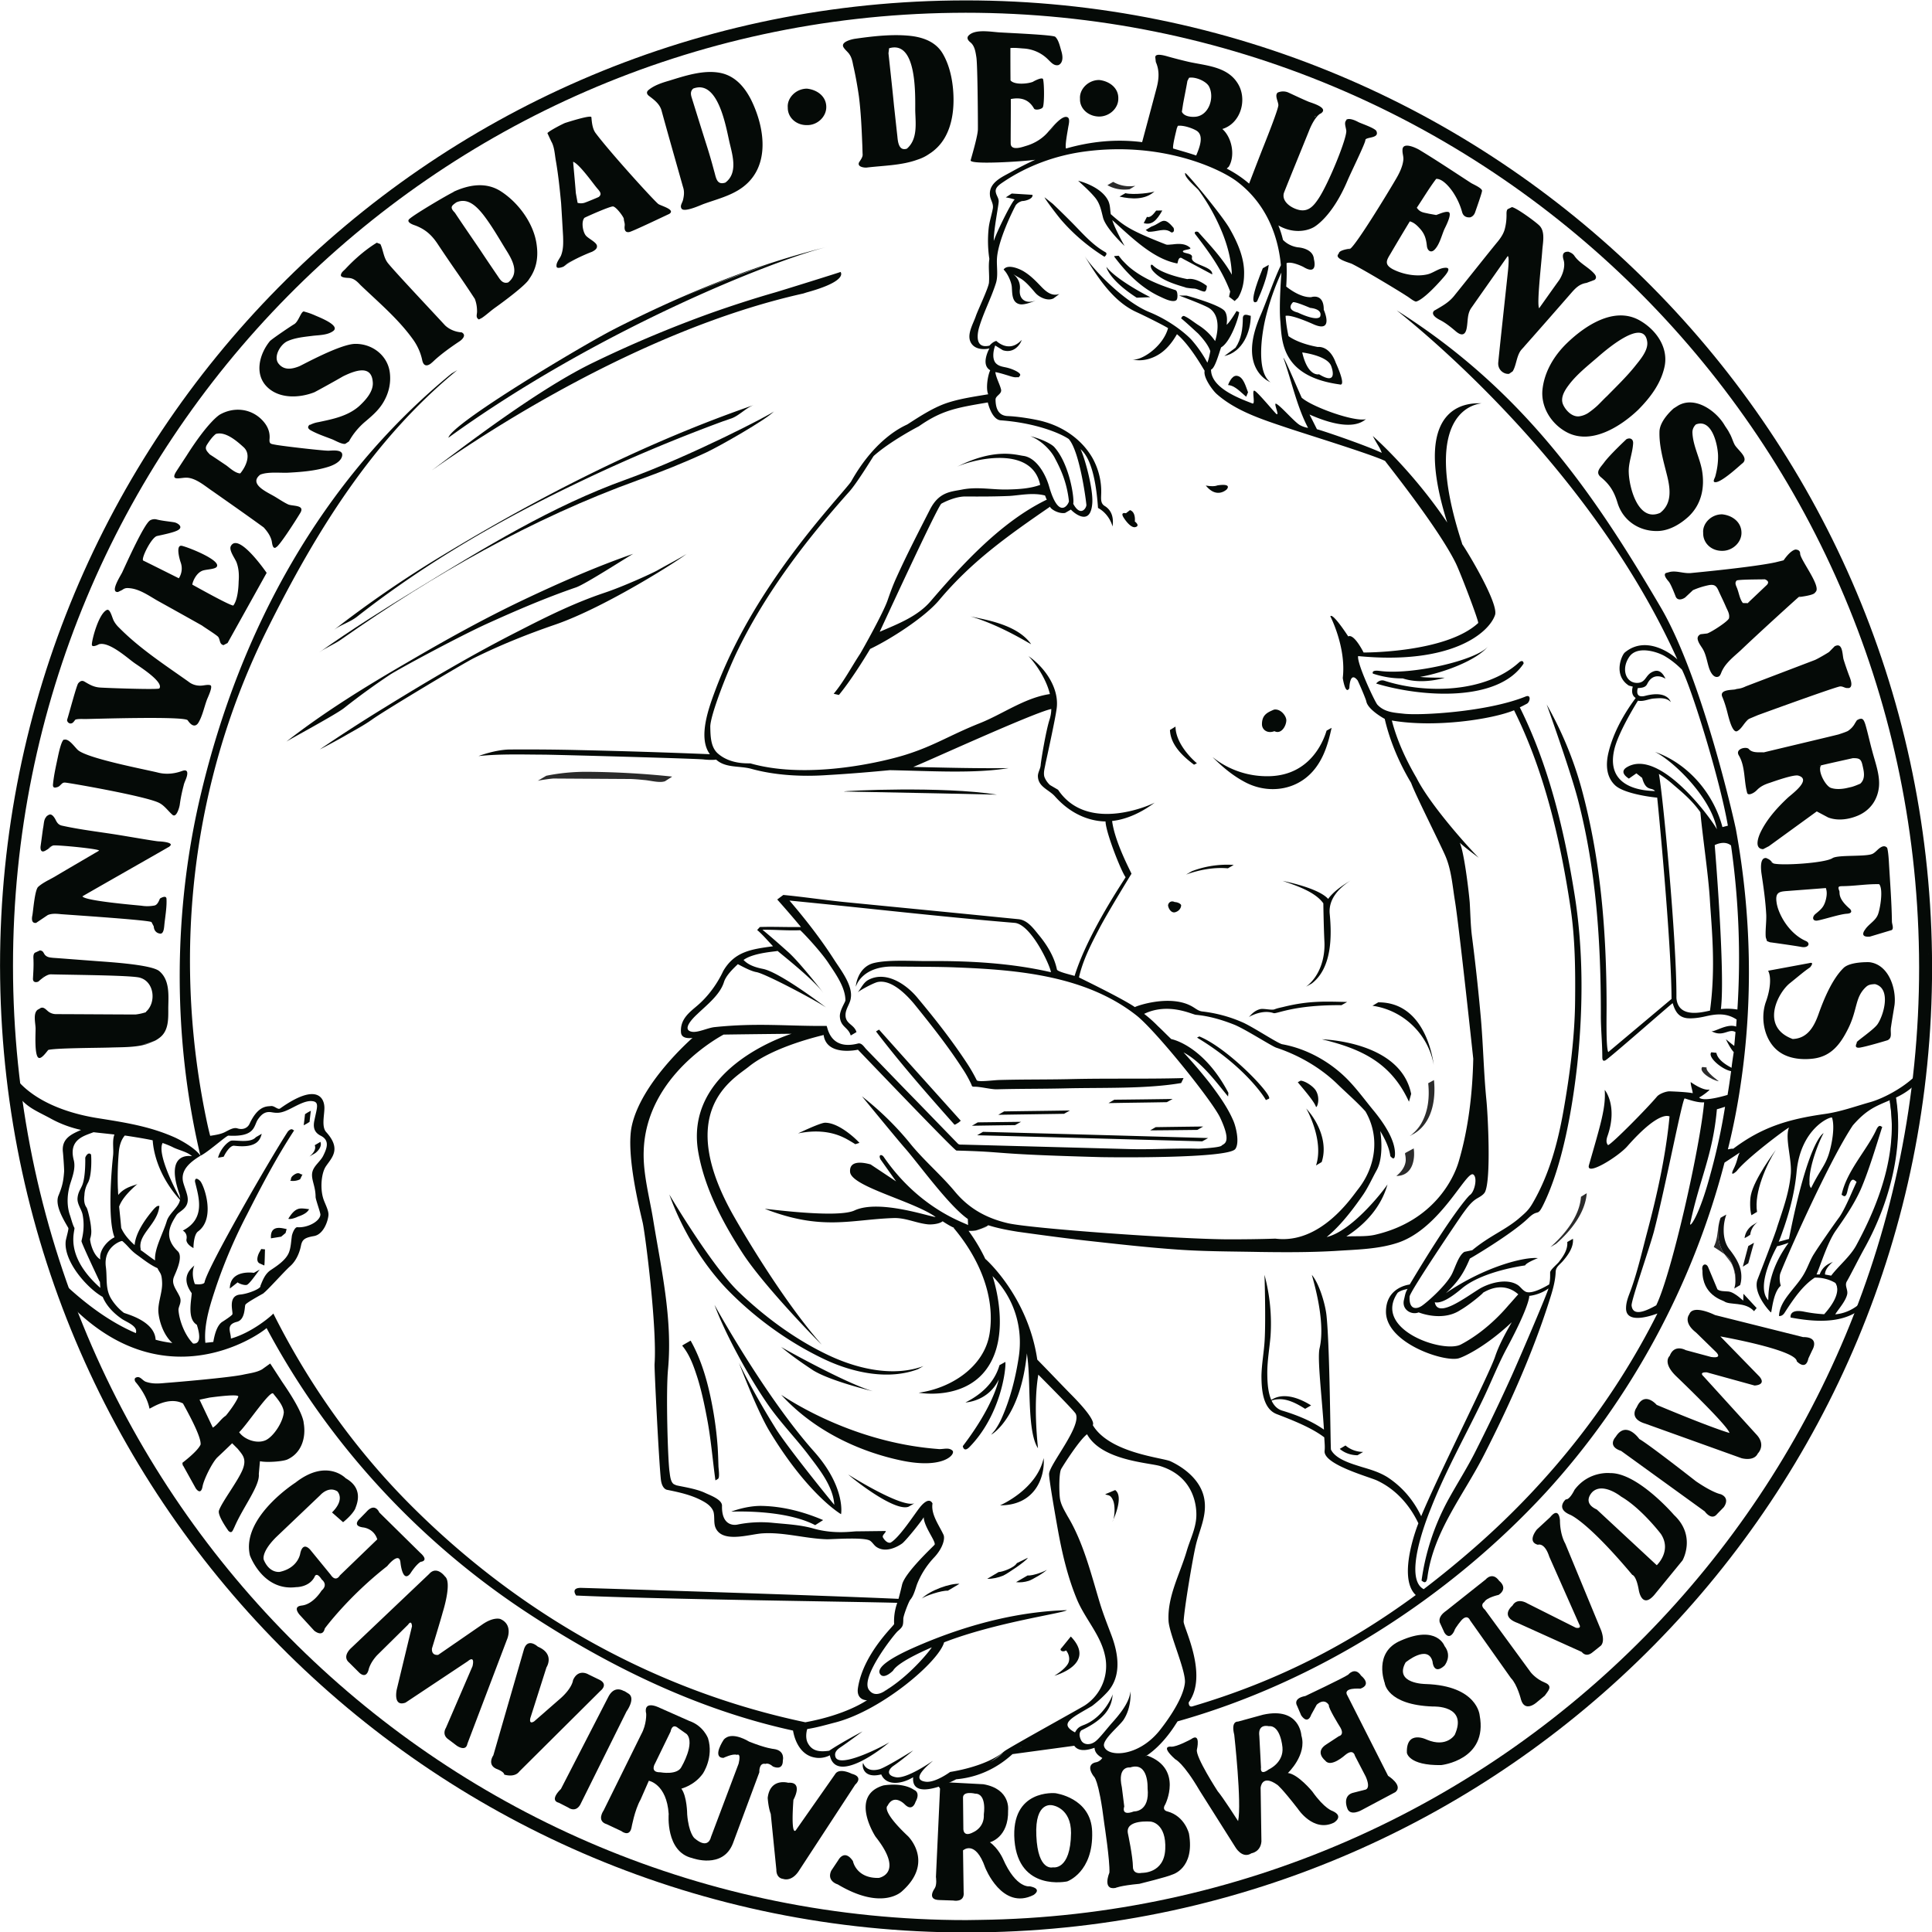<svg xmlns="http://www.w3.org/2000/svg" width="715.191" height="715.191" viewBox="0 0 572.153 572.153" version="1.2"><path style="fill:#050a07;fill-opacity:1;fill-rule:nonzero;stroke:none" d="M87.645 586.543a.319.319 0 0 1-.243.297c-.125.02-.226-.14-.246-.29.004-.112.106-.226.246-.148.137.008.239.086.243.141M81.078 605.906l-.219.137c-.109.43-.394 1.082-1.273 1.582 0 0 .852-.035 1.246-.977-.023.102-.203 1.13-1.344 2.829 0 0 .032.277.239.05 1.175-1.355 1.382-3.308 1.351-3.62M91.078 607.512c.09-.106-.172.09-.058.035a.773.773 0 0 1 .27-.059c.35-.02.702.203.987.407l.223-.145c-.477-.34-1.168-.633-1.633-.094l.211-.144M93.57 609.594a.964.964 0 0 0 .664.27l.211-.141a.956.956 0 0 1-.66-.274l-.215.145M100.438 576.293c.003-.121-.079-.145-.168-.055-1.258 1.301-3.5 1.34-5.032.778-.187-.067-.308.12-.308.12 1.734.594 4.554.786 5.507-.843" transform="matrix(7.927 0 0 6.983 -344.97 -3827.713)"/><path style="fill:#050a07;fill-opacity:1;fill-rule:nonzero;stroke:none" d="M95.066 576.602c-.34-.055-.257.113-.257.113.375.14.746.207 1.113.203.754.281 1.574-.031 1.574-.031-.23 0-.61.004-.926-.032.91-.183 2.118-.707 2.547-1.3-.433.601-2.875 1.23-4.05 1.046M79.766 574.285l-.032-.015.032.015M82.04 575.465c-.54-.863-1.778-1.043-2.274-1.18 1.152.383 2.222 1.168 2.273 1.18M91.129 579.156c.25.149.445-.215.445-.468-.004-.18-.21-.493-.46-.446-.25.121-.454.223-.45.633.008.227.207.395.465.281M88.996 568.734c-.152.07-.43.004-.43.004.418.586.786.16.786.16.187-.277-.356-.164-.356-.164M85.734 569.781l-.152.133s-.242-.074-.07.211c0 0 .25.453.437.371 0 0 .172-.043-.035-.234 0 0 .047-.395-.18-.48M49.465 589.328c-.32-.289-2.024-.39-2.445-.43-.422-.035-1.43-.125-1.508-.128-.121-.016-.23-.016-.32-.133-.06-.098-.06-.164-.18-.184l-.18.094h-.004v.008-.008c-.09.07-.055.254-.058.355.007.254-.008.492-.02.739-.008.168.102.18.2.136-.005.008.28-.312.468-.308.773.023 3 .039 3.32.14.551.168.625 1.059.235 1.446l-.004.02a1.774 1.774 0 0 1-.39.097c-.99-.004-1.97-.012-2.954-.016a.437.437 0 0 1-.32-.129c-.082-.078-.16-.187-.27-.129v-.008l-.015.02-.094.059c-.18.152-.082.566-.078.793.004.156-.055 1.183.12 1.25.102.046.278-.235.352-.336.243-.082 1.801-.086 2.293-.102.606-.027 1.352.027 1.86-.41.359-.3.332-.828.332-1.274.007-.539.062-1.183-.34-1.562zm-4.38.277.071-.078.008-.004-.078.082zm3.743 2.844c.207-.047.367-.105.488-.18-.132.102-.304.149-.488.18" transform="matrix(7.927 0 0 6.983 -344.97 -3827.713)"/><path style="fill:#2b2b2b;fill-opacity:1;fill-rule:nonzero;stroke:none" d="m94.672 553.96-.012.009h.012v-.008M45.305 586.953" transform="matrix(7.927 0 0 6.983 -344.97 -3827.713)"/><path style="fill:#050a07;fill-opacity:1;fill-rule:nonzero;stroke:none" d="M49.434 583.828c-.082 0-1.036-.187-1.438-.262-.707-.132-1.434-.222-2.14-.398-.13-.027-.188-.098-.247-.223-.039-.097-.148-.312-.261-.242h-.008l-.102.074.02-.011v.011c-.11.121-.094.301-.133.508-.031.246-.059.504-.09.746-.015.133.016.285.156.203v.012l.016-.02.082-.054c.082-.059.125-.133.215-.168.113-.035 1.824.152 1.71.223.106-.07-1.25.828-1.671 1.113-.195.125-.426.242-.598.418-.125.125-.183.972-.215 1.195-.066.336.075.336.114.336h.02l.44-.336c.157-.074.333-.055.505-.035.863.07 3.32.258 3.37.336l.083.18c.015.273.207.3.207.3.18.07.18-.293.195-.425.035-.348.09-.715.074-1.051-.015-.168-.238-.008-.238-.008-.023.016-.074.273-.215.3a1.207 1.207 0 0 1-.476.009c-.305-.035-2.137-.211-2.211-.399.609-.402 3.222-2.086 3.222-2.093v.008l.035-.036c.204-.175-.37-.21-.421-.21m-4.114.273.035-.027.149-.086-.184.113M45.281 586.953l-.125.086.125-.086M97.86 560.672c-.208.3-.438.437-.739.637h-.008c-.02.02-.207.171.203.41.204.117.391.289.567.457.36.367.418-.035.433-.137.047-.297.012-.594.18-.851.45-.731.902-1.454 1.348-2.18.062.008.027.43.015.586-.046.511-.3 3.129-.367 3.922-.027.324.219.515.406.484l.133-.105c.13-.243.137-.575.274-.836.047-.09.125-.164.183-.25.578-.739 1.149-1.48 1.723-2.227.168-.219.312-.39.578-.437l.305-.13c.062-.062.078-.148-.028-.277-.218-.27-.546-.433-.73-.742-.086-.144-.234-.168-.219-.176-.02.012-.297-.05-.183.356.07.265-.032.617-.164.847-.254.399-.5.797-.75 1.196-.098-.16.085-1.914.117-2.457.02-.324.12-.801-.114-1.055-.152-.168-.84-.738-1.019-.777l-.164.09c-.055.085-.035.195-.04.304a2.5 2.5 0 0 1-.058.508c-.043.21-.148.39-.27.562-.257.348-1.323 1.875-1.613 2.278" transform="matrix(7.927 0 0 6.983 -344.97 -3827.713)"/><path style="fill:#2b2b2b;fill-opacity:1;fill-rule:nonzero;stroke:none" d="M45.84 581.387h-.016l-.015.02.03-.02" transform="matrix(7.927 0 0 6.983 -344.97 -3827.713)"/><path style="fill:#050a07;fill-opacity:1;fill-rule:nonzero;stroke:none" d="M50.234 582.277c.032-.277.082-.547.145-.816.023-.133.09-.258.121-.395.059-.265-.059-.273-.176-.222-.02 0-.433.215-.926.062-.484-.133-2.578-.586-2.96-.941-.122-.117-.344-.512-.524-.445v-.008c-.004.008-.086-.051-.227.703-.074.402-.156.797-.19 1.207-.009.164.097.129.151.11.141-.036.16-.208.301-.196.14.008 2.91.554 3.48.843.223.11.356.348.532.524.148.144.258-.309.273-.426zm-4.43-.89.04-.028-.04.028M108.742 577.254c-.22.12-.3.093-.378.124-.082.043-.634-.015-.5.329.09.242.156.504.21.758.035.14.172.797.348.687.172-.101.254-.363.433-.515.11-.055.223-.106.332-.16 0 0 2.594-1.075 3.04-1.211.132-.04.214.082.328.058 0 .012.23.035.074-.437a13.73 13.73 0 0 1-.238-.778c-.047-.21-.028-.726-.32-.558v-.008l-.22.254c-.039.035-.464.32-.554.351l-2.555 1.106zm.016 1.445.054-.043h.004l-.058.043zm.07-.054-.012.011.012-.011M56.574 559.938c.176.019.301.164.41.296.684.743 1.45 1.473 1.996 2.36.149.25.258.531.313.832.082.43.379.086.379.078v.008c.363-.41.992-.871 1.027-.899.055-.043.274-.246.067-.37h-.004a.948.948 0 0 1-.614-.294c-.515-.636-1.98-2.398-2.156-2.671-.148-.235-.156-.52-.262-.778l-.132-.058.007-.008c-.007.008-.55.347-1.187 1.125-.066.078-.145.132-.164.246-.024.132.27.125.32.132M101.148 564.629c-.085.762.32 1.508.922 1.86.914.534 2.008-.266 2.649-.962.46-.527.863-1.132.992-1.867.133-.812-.344-1.55-.95-1.933-.952-.598-2.046.25-2.706.976-.47.516-.828 1.188-.907 1.926zm2.024-1.3c.27-.27 1.781-1.782 1.887-.665.03.371-.293.774-.477 1.04-.312.437-.676.835-1.023 1.237-.114.118-.235.27-.364.41a3.293 3.293 0 0 1-.343.31.782.782 0 0 1-.32.14c-.274.05-.52-.246-.618-.496-.121-.317.09-.649.246-.88.285-.413.66-.753 1.012-1.097M50.453 568.406c.367-.015.734.367 1.016.578.636.508 1.273 1.012 1.902 1.532.129.164.242.336.293.55.02.059.024.387.16.301h.004v-.012c.09.008.68-1.027.906-1.449.196-.36-.289-.281-.457-.37-.183-.099-.363-.243-.53-.352-.29-.188-.942-.52-.505-.907.281-.129.723-.07 1.028-.082.496-.03 1.015-.074 1.503-.246.192-.066.457-.203.52-.433.09-.332-.363-.258-.504-.254-.195 0-1.496-.164-1.945-.246-.219-.047-.274-.032-.254-.27.02-.332-.11-.605-.324-.836-.43-.457-1.043-.5-1.54-.176-.007.008-.417.27-1.242 1.747-.129.222-.257.445-.382.664-.223.406.113.27.351.261zm2.004-.14-.031.008.039-.016-.008.008zm-1.2-1.27c.095-.164.192-.324.325-.445.36-.121.79.308 1.023.547.313.304.114.816-.109 1.125-.18.004-.414-.25-.531-.344-.207-.156-.406-.313-.606-.457-.125-.152-.207-.246-.101-.426M109.578 584.047l.008-.008v.008l1.805-1.488.426.257c.363.157.793.082 1.14-.093.442-.227.711-.668.758-1.215.04-.504-.145-1.04-.254-1.52-.09-.37-.156-.73-.25-1.101-.055-.196-.098-.293-.219-.246l-.011-.004.008-.004-.02.011-.039.028h-.008l-.016.008-.027.027.008-.008-.066.117a.854.854 0 0 1-.274.336c-.105.055-.218.094-.336.14-.152.048-2.304.626-2.796.762-.196-.008-.434.032-.56-.14-.093-.121-.53-.012-.374.273.246.469.184 1.09.312 1.594.032.11.227.031.364-.129.136-.16.3-.242.476-.305.2-.078.887-.355 1.063-.308.515.16-.203.754-.38.933-.405.43-.796.922-1.034 1.493-.086.214-.227.68.105.695l.192-.113zm3.418-2.64-.059.027.06-.028zm-.258-1.106.051-.028-.05.028c.241-.004.308.035.359.293.058.277.12.582-.082.789-.098.047-.207.101-.32.137l-.208.054c-.207.047-.41.051-.574-.015-.2-.086-.504-.72-.363-.953.39-.106.793-.204 1.187-.305zm-1.199.281-.004.008-.031.02.035-.028zm-.05.035h.015l-.024.012.008-.012M55.258 564.785c.043-.02.793-.488 1.074-.676.543-.304 1.07-.453 1.113.243.032.402-.277.777-.52 1.03-.429.419-.976.54-1.515.669a.973.973 0 0 0-.312.117v-.016c-.02.016-.157.125.027.243.25.16.535.265.809.386.09.04.39.235.492.184l.129-.098a2.93 2.93 0 0 1 .625-.855c.289-.278.539-.528.71-.906.169-.36.235-.762.192-1.153-.078-.73-.656-1.234-1.297-1.222-.558.008-1.98.902-2.086.949-.281.129-.57.176-.77-.106-.21-.285.055-.804.313-.949.274-.148.61-.187.918-.23.254-.04.594-.024.813-.215.265-.242-.559-.59-.7-.664a2.266 2.266 0 0 0-.375-.149c-.125-.09-.21.422-.398.535-.07.043-.762.57-.895.707-.402.555-.601 1.43-.085 1.973.457.484 1.19.445 1.738.203M105.809 568.363c.117.551.168 1.153-.27 1.535-.82.407-1.156-1.074-1.172-1.718-.015-.418.145-.813.164-1.239.004-.183-.12-.242-.25-.168l.008-.008s-.629.665-.844 1c-.136.211-.34.403-.128.61.343.32.504.62.632 1.101.207.77.84 1.239 1.563 1.188.406-.035.793-.3 1.09-.61.488-.523.613-1.246.5-1.972-.086-.531-.344-1.059-.356-1.602a.484.484 0 0 1 .13-.332c.593-.261.812.836.827 1.305.008.305-.035.617-.105.906-.024.082-.11.23-.004.238.238.028.976-.77 1.015-.796.27-.235-.18-.57-.289-.801-.074-.164-.109-.336-.195-.492-.047-.118-.121-.22-.18-.332-.308-.594-1.086-1.239-1.722-.836l-.18.129c-.012.015-.496.476-.527.953-.024.652.16 1.32.293 1.941M113.355 588.953c-.011 0-.714-.031-.964.246-.418.465-.727 1.293-.934 1.957-.168.535-.414 1.032-.965 1.055-1.226-.512-.55-1.973-.101-2.371.343-.313.53-.5.75-.668 0 0 .187-.246-.028-.18l-1.539.324c.133.286.07.832-.078 1.301-.242.754-.047 1.762.559 2.188.344.246.797.293 1.199.238.68-.094 1.023-.617 1.312-1.277.36-.825.243-1.336.68-1.778.094-.093.207-.097.32-.105.618.176.329 1.316.094 1.703-.156.25-.84.762-.773.77.023.003-.145.25.101.222.246-.039 1-.297 1.051-.316.195-.114.082-.332.129-.586.02-.18.113-.785.129-.914.07-.676-.211-1.711-.941-1.809M59.027 557.707c.375.16.61.398.825.758.253.433.511.863.777 1.297.215.351.422.703.629 1.062.055.164.082.336.082.516.008.129-.067.273.07.355l.113-.066c.164-.125.32-.293.489-.43.258-.207 1.156-.957 1.273-1.215.254-.402.352-.867.285-1.433-.093-.89-.66-1.785-1.324-2.278-.566-.425-1.215-.293-1.8.016l.034-.008c-.214.106-1.601 1.035-1.69 1.18-.075.125.17.222.237.246zm1.54-.977c.421-.214.753.165 1.003.52.317.465.575.98.844 1.477.246.441.527 1 .09 1.398-.234.078-.32-.164-.445-.36-.2-.335-.399-.667-.594-1.003-.32-.535-.64-1.059-.953-1.594l-.032.02.032-.02c-.2-.23-.125-.293.054-.438M67.773 552.223c.188.16.387.332.457.601.262 1.086.536 2.168.805 3.254.055.18.04.356.004.531-.023.141-.133.262-.055.391.102.16.692-.145.805-.195.434-.18.89-.309 1.29-.578 1.253-.84 1.046-2.606.491-3.868-.242-.53-.586-.98-1.113-1.113-.633-.156-1.348.117-1.941.324-.262.086-.555.192-.774.399-.09.09-.055.183.031.254zm1.645-.32c.941-.403 1.227 1.667 1.36 2.312.117.555.304 1.281-.16 1.676-.333.125-.348-.223-.423-.5a24.73 24.73 0 0 0-.304-1.176c-.18-.645-.356-1.29-.532-1.93-.043-.16-.046-.277.059-.383M75.246 550.441c.09.141.117.301.145.465.09.442.16.89.218 1.348.07.64.098 1.297.121 1.953.008.168.008.332.016.504 0 .105-.078.223-.129.312-.094.2.184.243.285.23.621-.085 1.297-.089 1.883-.331.164-.059.313-.14.45-.25.1-.07.19-.152.28-.25.47-.512.622-1.29.626-2 .004-.66-.102-1.426-.407-2.008-.246-.469-.683-.668-1.152-.738-.676-.094-1.434.004-2.105.113-.11.016-.559.125-.45.356.055.109.157.195.22.296zm1.488-.246c1.059-.36.973 2.047.977 2.664.016.551.09 1.2-.313 1.594-.293.106-.335-.265-.355-.527-.043-.426-.082-.856-.125-1.29-.063-.741-.137-1.484-.207-2.23l.023-.21zm-.043.012.004-.004-.023.04.02-.036M64.281 554.941c.094.606.149 1.211.2 1.82.027.47.05.938.074 1.407.007.285.015.547-.078.82-.055.14-.196.309-.165.473.024.105.254-.004.254-.004l.086-.066c.25-.235.93-.547.98-.563.102-.059.204-.133.188-.254-.015-.164-.355-.32-.433-.465-.102-.172-.157-.574-.032-.726.207-.114.895-.457 1.051-.48.117-.02.422.46.418.527 0 .097.047.183.031.3-.015.153.016.29.172.258.13-.027 1.473-.762 1.489-.765.27-.188-.325-.348-.41-.43-.211-.203-1.81-2.203-2.34-3.008-.114-.18-.137-.441-.153-.664-.004-.117-.875.203-.976.238-.075.028-.602.336-.668.434l.144.351c.117.223.13.547.168.797zm.985 2.485.027-.02-.027.02zm.558-1.297c.106.137.196.25.063.371-.032.02-.442.215-.54.25a.418.418 0 0 1-.25 0l-.066-.414c-.027-.414-.101-1.293-.101-1.328.234.09.78.976.894 1.12zm-.855 3c-.137.09-.254.2-.375.3.078-.074.207-.19.375-.3M106.695 572.45c-.293.027-.53-.11-.789-.048l-.152.047c-.125.086.086.328.121.383.086.14.219.54.242.605.059.18.223.153.356.051l.293-.312a2.65 2.65 0 0 1 .601-.215c.192-.035.266.027.34.203.098.25.207.492.3.742.063.157.134.285.106.457-.023.13-.672.602-.816.649l-.235.031h-.008s-.132.059-.113.207c.024.164.13.3.2.438.12.238.156.558.234.816.172.52.387.312.379.312.058-.07.066-.16.12-.265.145-.317.434-.574.669-.817.668-.726 2.129-2.23 2.172-2.265.02-.004.574-.07.613-.195l.012-.008.011-.008h-.011c.25-.215-.567-1.368-.57-1.633 0-.192-.192-.168-.18-.172-.024.012-.176.031-.438.457l-.308.086c-.832.203-2.946.43-3.149.453zm.028.753v-.008h.008l-.008.008zm4.004.254.015-.008.012-.012.027-.008-.055.035v-.008zm-.016.012h.004l-.023.015.019-.015zm-1.906.265.004-.008.039-.023-.043.031zm.058-.03h-.008l-.008.003.02-.02-.004.016zm-.457-.942c.14-.047 1.043-.04 1.051-.047-.008.008.207.07.07.238l-.718.773-.176-.004c-.11-.144-.145-.398-.203-.578-.036-.136-.133-.273-.024-.382M47.926 573.254l.156-.086c.086-.07.14-.094.29-.074.366.039.718.324 1.023.523.558.352 1.12.707 1.683 1.067h-.004c.13.105.543.398.598.476.078.125.039.305.195.348l.153-.09h.007-.007l1.46-2.976s-1.042-1.731-1.335-1.141c-.09.18.16.535.214.707.082.258.094.531.075.8-.004.25-.036.782-.2 1.02-.148-.004-1.464-.847-1.527-.883-.023-.015.113-.535.43-.613.14-.039.418-.05.476-.144.18-.266-.992-.805-1.293-.891-.257-.07-.086.602-.05.707a.852.852 0 0 1-.07.668c-.333-.188-1.216-.691-1.329-.75-.101-.059.305-.992.516-1.043.234-.059.66-.156.793-.258.195-.137-.032-.3-.157-.324-.218-.04-.441-.059-.656-.121-.133-.04-.254.043-.254.05-.23.188-.86 1.782-1.031 2.2-.055.129-.473.855-.156.828zm2.375-.652-.051.054.05-.054zm-2.125.48-.11.074.11-.074M95.648 555.781c-.34.66-1.433 2.688-1.68 2.91-.464.07-.425.196-.44.22-.188.206.386.37.495.425.489.277 1.836 1.203 2.04 1.36.109.07.222.195.347.242.016 0 .27-.024 1.055-1.051.09-.121.312-.422.012-.38-.215.024-.422.22-.625.274-.418.114-.926 0-1.29-.21-.34-.204-.246-.383-.101-.653.238-.461.48-.922.727-1.383.136.043.238.137.347.27.203.242.258.445.29.765.015.207.152.325.288.164.188-.214.266-.613.371-.879.067-.152.301-.68.141-.718-.121-.032-.344.09-.453.129l-.27-.055c-.207-.055-.328-.05-.453-.254.239-.402.461-.832.723-1.223.254-.02.55.418.66.618a3.1 3.1 0 0 1 .313.804c.07.258.3.207.304.207.074-.027.145-.097.18-.218.066-.215.254-.817.258-.91-.012-.118-.324-.266-.414-.329-.637-.469-1.262-.945-1.91-1.39-.09-.067-.665-.403-.649.011-.004.14.047.27.031.41-.027.29-.164.594-.297.844zm-1.71 2.946-.083.035.098-.051-.016.016zM109.504 586.95c.008.28-.031.59-.023.866.004.133.019.106.05.243l.114.05c.015 0 .972.153 1.164.196.277.062.355-.157.183-.246-.668-.329-1.062-1.204-1.105-1.664-.051-.422.129-.438.41-.461.484-.043.957-.082 1.434-.125.046.156.039.296.004.472-.07.324-.172.422-.391.625-.145.137-.11.328.09.278.281-.063.832-.27 1.086-.286.261-.023.12-.187.12-.195-.48-.46-.378-.691-.406-.77-.078-.222-.008-.199.196-.206.43-.012.855-.094 1.293-.082.164.222.031 1.07-.047 1.289-.094.273-.348.402-.484.644 0 0-.235.336.187.29l.816-.278c.082-.074.004-.254.004-.36-.011-.851-.07-1.671-.113-2.523-.02-.418-.058-.605-.07-.61-.055-.066-.133-.09-.25-.003-.102.074-.172.191-.281.258-.23.144-1.297.035-1.508.19-.278.208-1.899.325-2.203.224-.094-.075-.086-.145-.254-.22l-.004-.007c-.266-.055-.207.5-.192.637.078.597.153 1.171.18 1.773zm.246-2.192-.023-.008-.063-.059.086.067zm-.23-.211.004.008-.008-.008h.004M46.246 578.79c.078-.099.055-.083.094-.126.113-.035.25-.023.36-.023.222 0 3.726-.133 3.831.054.246.418.39.118.399.102.148-.274.218-.664.316-.965.027-.09.234-.562.137-.621-.082-.043-.246.008-.328.012a.635.635 0 0 1-.496-.168c-.88-.707-1.829-1.41-2.586-2.282a1.141 1.141 0 0 1-.203-.296c-.067-.141-.137-.543-.27-.457-.305.18-.55 1.265-.55 1.46-.005.157.26-.004.26-.008.376-.132 1.056.57 1.317.782.137.117 1.137.816.942 1.093-.13.055-1.977-.023-2.176-.039-.258-.011-.414-.117-.617-.253-.13-.09-.207.046-.227.058v.008h-.004c-.058.047-.355 1.336-.418 1.547-.02.078.09.238.22.121zm1.004-3.36-.04.027.04-.027zm-.95 3.246.009-.008-.036.043.028-.035M84.777 559.035c.008.004.141-.125.04-.191-.524-.332-.907-.871-1.329-1.344a36.28 36.28 0 0 0-.64-.71l-.305-.274c0 .05.414.675.602.933a7.472 7.472 0 0 0 1.632 1.586M82.2 560.57c.136.18.456.364.679.23l.219-.187c-.293.121-.516-.113-.703-.336-.192-.226-.372-.437-.61-.605-.148-.11-.613-.348-.77-.098v.008c.15.168.294.528.305.754.016.29.008.652.305.715.184.039.555-.14.574-.156l.008-.004c-.367.168-.637-.059-.586-.485.031-.402-.219-.601-.242-.629.289.22.336.137.82.793zm.784.117-.015.004.015-.004M88.824 580.262c.371.422.778.808 1.254 1.082.594.34 1.305.367 1.895.031.953-.543 1.168-1.746 1.293-2.36l-.188.118c-.137.523-.64 1.855-2.078 1.93-1.355.066-2.164-.813-2.176-.801zm3.137.574h-.004.004M87.227 579.105c.02.625.472 1.11.89 1.465l.008.008.11-.062c-.005 0-.794-.735-.801-1.555l-.207.145M93.137 586.27c-.367-.47-1.649-.75-1.7-.766.5.2 1.208.457 1.52.953 0 .008.012.965.04 1.613.034.696-.169 1.48-.685 1.922l.211-.133c.754-.656.754-1.996.672-2.957-.05-.613.325-1.078.782-1.414-.29.2-.63.453-.84.782M87.828 585.238c.492-.203 1.04-.32 1.563-.265l.218-.145a3.3 3.3 0 0 0-1.562.266l-.219.144" transform="matrix(7.927 0 0 6.983 -344.97 -3827.713)"/><path style="fill:#2b2b2b;fill-opacity:1;fill-rule:nonzero;stroke:none" d="m96.332 596.852-.305.187c-.043.035.008.063.008.313-.015.39-.344.66-.351.668.68-.008.695-.864.648-1.168M97.09 593.953l-.215.133c.05.566.008 1.137-.23 1.644a1.643 1.643 0 0 1-.274.418l-.113.118c-.012.011-.067.05-.063.05 0 0 .004 0 .012-.008-.012.012-.02.016-.02.016.004 0 .13-.082.153-.094.691-.465.824-1.468.75-2.277" transform="matrix(7.927 0 0 6.983 -344.97 -3827.713)"/><path style="fill:#050a07;fill-opacity:1;fill-rule:nonzero;stroke:none" d="m95.008 590.656-.215.145c1.176.191 2.094 1.234 2.289 2.515-.008-.027-.234-2.671-2.074-2.66M96.156 594.871l.082-.332c-.398-2.23-3.273-2.309-3.336-2.316 1.5.41 2.59 1.007 3.254 2.648M93.848 590.64c-.79-.015-1.395-.066-2.375.208-.11.031-.23.054-.34.105-.11.047-.41-.047-.54-.008-.253.074-.374.305-.429.34.121-.078.54-.324.934-.172.113.047.75-.355 2.535-.336l.215-.137M79.414 595.68c-1.016-1.285-2.043-2.578-3.055-3.867l-.07.046-.043.032c.914 1.36 1.93 2.675 2.934 3.957l.027-.016h.008l-.008.008.016-.012.074-.05.016-.016v.008l.074-.07.027-.02-.027.02v-.004l.027-.016M83.414 593.914c-.879.02-1.66.008-2.547.035-.219.004-.824.102-.86.008a6.973 6.973 0 0 0-.355-.703c-.554-.96-1.187-1.879-1.84-2.765-.402-.567-1.164-1.18-1.832-.797-.203.113-.277.343-.421.547.046-.07.554-.387.738-.442.508-.129 1.066.508 1.371.922.633.887 1.262 1.789 1.8 2.734.126.211.231.426.325.649.043.105.023.129.117.133.215-.012.64.12.86.109.886-.027 1.66-.016 2.55-.04 1.426-.038 3.028.028 4.325-.226l.09-.21c-1.446.046-2.868.003-4.32.046M87.328 594.754c-.726.012-1.453.023-2.18.031l-.218.145c.726-.016 1.457-.024 2.18-.04l.218-.136M83.488 595.242c-.82.016-1.636.024-2.457.04l-.219.144c.825-.016 1.641-.027 2.458-.043l.218-.14M79.828 595.89c.547-.011 1.078-.019 1.613-.027l.223-.14-1.617.023-.219.145M80.242 596.148l-.219.145c2.797.082 5.602.172 8.41.258l.22-.14c-2.805-.09-5.614-.18-8.41-.263M86.484 596.086c.59-.004 1.176-.012 1.766-.02l.219-.144c-.59.008-1.18.016-1.774.027l-.21.137M77.809 606.215l.21-.133c-1.097.461-2.398.133-3.437-.402-1.281-.664-2.465-1.653-3.473-2.75-1.035-1.14-2.586-4.125-2.586-4.125.485 1.53 1.305 3.07 2.313 4.199 1.012 1.14 2.223 2.117 3.516 2.808 1.039.551 2.359.875 3.457.403M85.18 611.34l-.371.176c.086.066.191-.012.293.265.101.27.043.828-.024.89.012-.007.45-1.05.102-1.331M82.91 619.215s1.602-.492.613-1.664l-.343.48c-.121.117.066.2.16.11.012-.008.2.273.086.543-.117.265-.516.53-.516.53M79.102 609.668c-.149-.16-.356-.04-.547-.07-3.368-.29-5.832-2.297-5.848-2.293 1.172 1.457 2.824 2.394 4.531 2.793 1.559.355 1.989-.293 1.864-.43M73.89 606.258c.536.379 1.704.742 2.235.89-1.059-.359-3.414-1.863-3.426-1.878.375.359.781.68 1.192.988M82.508 609.984c-.254 1.328-1.61 1.996-1.63 2.004 1.337.004 1.685-1.238 1.63-2.004M74.938 612.363c.007.008.18-1.14-1.004-2.652-1.86-2.371-3.73-6.238-3.723-6.227.352 1.098 1.2 2.926 2.004 4.243.45.734.996 1.37 1.476 2.078.407.613.95 1.351.996 2.16-.234-.313-1.765-2.469-2.175-3.211-.5-.91-.969-1.844-1.39-2.813.007.008.663 1.989 1.136 2.887 1.406 2.645 2.601 3.48 2.68 3.535M69.965 608.5c.125.813.183 1.625.281 2.43l.078-.051.024-.02c.066-.07.011-.445.011-.539-.007-.27-.015-.539-.03-.812a17.214 17.214 0 0 0-.177-1.598c-.156-.988-.39-2.015-.832-2.906l-.023.012c-.098.07-.207.129-.293.199l.035-.027-.035.027c.293.402.441.906.578 1.39.168.622.281 1.262.383 1.895M74.27 612.613c-.727-.351-1.497-.582-2.293-.601-.586-.012-1.153.25-1.141.242-.012.008 1.96-.121 3.137.574l.297-.215M77.46 612.047l.22-.145c-.485.207-2.473-1.222-2.473-1.222.273.277 1.75 1.582 2.254 1.367M75.066 596.406c.102.051.407.266.407.266l.152-.055c.008-.008-.715-.867-1.29-.855-.194.011-.987.445-1.003.453.582-.137 1.195-.117 1.734.191zM90.926 594.742c.152-.133-1.504-2.129-2.602-2.64l-.086.05c1.848 1.258 2.586 2.641 2.57 2.649l.118-.059M92.895 597.43c.226-.77-.086-1.657-.579-2.274-.003-.011.68 1.332.368 2.418l.21-.144M92.676 594.395c-.09-.168-.38-.399-.567-.418l-.105.066c.012.035.605.781.676 1.039.027.09.187-.328-.004-.687M70.102 561.414a42.082 42.082 0 0 0-4.375 2.086c-2.114 1.148-4.903 3.605-6.094 4.61 1.66-1.337 7.664-5.938 13.898-7.516l.117-.043c1.235-.383 1.364-.711 1.274-.871-.016.015-2.203.789-2.45.87-.796.259-1.59.552-2.37.864" transform="matrix(7.927 0 0 6.983 -344.97 -3827.713)"/><path style="fill:#2b2b2b;fill-opacity:1;fill-rule:nonzero;stroke:none" d="m73.113 561.05-.05.044.05-.043" transform="matrix(7.927 0 0 6.983 -344.97 -3827.713)"/><path style="fill:#050a07;fill-opacity:1;fill-rule:nonzero;stroke:none" d="m60.27 566.71.007-.007v.008h-.007c5.55-4.563 12.14-7.531 14.167-8.098-2.757.774-5.457 2.032-7.98 3.496-1.168.68-6.062 3.989-6.187 4.602zm12.003-7.362c-.562.222-1.117.449-1.668.683-.605.262-1.195.532-1.78.824a34.53 34.53 0 0 1 3.448-1.507M63.504 563.973l.09-.055.039-.027-.13.082" transform="matrix(7.927 0 0 6.983 -344.97 -3827.713)"/><path style="fill:#2b2b2b;fill-opacity:1;fill-rule:nonzero;stroke:none" d="m72.043 565.84-.047.043.047-.043" transform="matrix(7.927 0 0 6.983 -344.97 -3827.713)"/><path style="fill:#050a07;fill-opacity:1;fill-rule:nonzero;stroke:none" d="M80.762 581.848c-2.012-.368-5.692-.168-5.723-.133 1.805.039 5.656.125 5.723.133M81.2 580.723l.062-.004-.063.004" transform="matrix(7.927 0 0 6.983 -344.97 -3827.713)"/><path style="fill:#2b2b2b;fill-opacity:1;fill-rule:nonzero;stroke:none" d="M65.414 580.879c-.492 0-1.004.055-1.488.168l-.215.144-.008.008-.047.028-.027.02-.031.015c.004 0 .007 0 .011-.004l-.004.004.004-.004c.204-.043.387-.074.579-.094l2.906.02c.156.008.32.023.484.043.164.011.406.082.602.082a.517.517 0 0 0 .18-.028l.171-.125.051-.035.047-.039-.031.02.03-.02a28.355 28.355 0 0 0-3.214-.203M102.797 598.75l-.215.152c-.05.828-.61 1.602-1.144 2.137l.214-.144c.535-.524 1.094-1.31 1.145-2.145" transform="matrix(7.927 0 0 6.983 -344.97 -3827.713)"/><path style="fill:#050a07;fill-opacity:1;fill-rule:nonzero;stroke:none" d="m76.488 619.91.125-.082.012-.015-.137.097" transform="matrix(7.927 0 0 6.983 -344.97 -3827.713)"/><path style="fill:#2b2b2b;fill-opacity:1;fill-rule:nonzero;stroke:none" d="M107.113 593.398c-.148.18.313.543.617.606.016 0-.511-.402-.453-.586l-.164-.02M98.89 565.254h-.015.016" transform="matrix(7.927 0 0 6.983 -344.97 -3827.713)"/><path style="fill:#050a07;fill-opacity:1;fill-rule:nonzero;stroke:none" d="M88.05 559.063c.032-.176-.273-.16-.331-.231-.074-.105.355-.09.258-.18-.184-.195-.454-.168-.653-.14-.113.008-.203.027-.254 0-1.382-.614-1.57-.801-2.054-1.282-.028-.18-.016-.347-.082-.535-.25-.648-1.137-.883-1.137-.883.223.235.445.458.633.715.191.266.23.559.304.88.133.472.817 1.195.797 1.167-.129-.25-.238-.5-.344-.758a4.243 4.243 0 0 1-.117-.336c.72.73 1.516 1.645 2.426 1.84.012.012.02-.05.035-.113.024-.09.067-.18.172-.09l1.102.668c.035-.355-.828-.402-.754-.722M89.645 560.914l.128-.14c.153-.294.22-.633.223-.973.024-.696-.246-1.38-.55-1.98-.294-.571-1.587-2.34-1.65-2.337l-.003.008c-.031.176.402.59.496.707.36.555.652 1.153.879 1.778.207.57.355 1.195.371 1.82-.328-.668-.812-1.246-1.246-1.797-.04-.055-.203-.039-.113.09.578.852.992 1.523 1.297 2.418v.004l-.043.219.21.183zm-.172-.21v.007l-.016.008.016-.015M87.453 560.887c.09-.055.05-.41.008-.403l-.012-.027c-.597-.215-1.183-.476-1.676-.922-.125-.11-.23-.238-.336-.363l-.128-.18-.16.016-.004.015v.008c.46.696 1.011 1.336 1.726 1.704.125.066.441.25.582.152zm-.031-.43h-.016.016M85.984 560.773l.508-.023c-.488-.273-1.344-.848-1.637-1.281-.011-.012.079.535 1.13 1.304M87.805 560.336l.007.008c.106.023.22.035.336.043.125.02.23.105.352.125.098.016.105-.23.105-.238-.035-.04-.414-.36-.73-.29 0 0-.973-.199-1.305-.605l-.05-.004c-.04.106.046.238.101.3.297.364.781.524 1.184.661zm0 0" transform="matrix(7.927 0 0 6.983 -344.97 -3827.713)"/><path style="fill:#2b2b2b;fill-opacity:1;fill-rule:nonzero;stroke:none" d="m85.105 555.86-.214.14c.187.125.41.188.629.188.07 0 .136-.004.203-.016l.21-.145a1.113 1.113 0 0 1-.828-.168" transform="matrix(7.927 0 0 6.983 -344.97 -3827.713)"/><path style="fill:#050a07;fill-opacity:1;fill-rule:nonzero;stroke:none" d="m85.563 556.34-.22.144c.446.114.962.149 1.313-.226-.058.062-.785.168-1.094.082M86.715 557.078c-.02.004-.184.336-.348.266l-.12.265c.304.102.487-.117.694-.535l-.226.004M86.32 557.902l.098.075c.305.015.613-.192.848.019.02.023.156.02.097-.184-.398-.543-.422-.214-.832-.054l-.21.144M89.398 564.477c.254.02.461.293.676.496l.07-.188c-.078-.215-.167-.672-.421-.7-.203-.026-.325.392-.325.392M89.95 561.652c-.005.43-.052.871-.274 1.243l-.418.351c.691-.168.988-1.031.988-1.715 0 .051-.293-.176-.297.121M90.48 560.934c.176-.442.395-1.075.438-1.555l-.223.144c-.64 1.79-.215 1.41-.215 1.41M78.926 615.61l.437-.294c-.343-.027-1.101.27-1.425.641.105-.121.773-.371.988-.348M80.398 615.105c.204.004.415-.05.598-.136.152-.078.852-.606.922-.758l-.41.227c-.106.21-.57.382-.68.378l-.43.29M81.477 615.246c.152.02.32 0 .472-.055.121-.039.598-.355.688-.48-.043.062-.535.277-.727.25l-.433.285M56.3 575.238c3.427-2.726 7.098-5.105 11.052-6.726.859-.348 1.718-.739 2.55-1.176.512-.273 2.246-1.395 2.532-1.742-.098.117-3.094 1.89-5.512 2.883-2.774 1.128-5.324 2.91-7.82 4.644-1.243.86-2.477 1.742-3.66 2.695.269-.218.59-.355.859-.578" transform="matrix(7.927 0 0 6.983 -344.97 -3827.713)"/><path style="fill:#050a07;fill-opacity:1;fill-rule:nonzero;stroke:none" d="M71.691 565.32c-4.074 1.598-7.98 3.86-11.644 6.383a41.852 41.852 0 0 0-4.067 3.172c.258-.227.61-.34.868-.566 2.586-2.305 5.433-4.168 8.406-5.77a57.805 57.805 0 0 1 5.281-2.527c.106-.035.2-.082.293-.114.309-.12.555-.457.863-.578M69.184 571.621c-.051.07-.832.535-1.086.703-.176.117-1.285.696-2.012.969-1.113.426-2.129.996-3.172 1.605-1.734.997-3.414 2.125-5.059 3.278a59.624 59.624 0 0 0-2.375 1.742c-.066.05.52-.305.88-.535.355-.238.734-.457 1.066-.727.504-.406 3.457-2.414 3.816-2.61.98-.55 1.985-1.007 3.02-1.41 1.925-.753 4.793-2.855 4.922-3.015M67.188 571.629c-1.399.55-2.758 1.23-4.098 1.95-1.492.804-2.938 1.718-4.36 2.663-1.566 1.031-3.097 2.102-4.52 3.363.083-.074 1.84-1.144 2.157-1.425a26.53 26.53 0 0 1 1.7-1.403c.273-.214 2.605-1.644 3.687-2.199 1.07-.55 2.16-1.082 3.285-1.52.367-.144 2.05-1.386 2.148-1.43M54.863 608.488l-.004-.043c-.101-.601-.812-1.699-.836-1.758l-.41-.714-.308.25c-.207.136-.492.168-.715.226-.535.125-2.461.313-2.883.348-.254.027-.48.05-.734-.047-.133-.05-.211-.246-.352-.191-.094.03-.078.117-.047.187-.008-.008.426.527.528 1.137.015.035.683-.547 1.253-.215.106.226.692 1.394.657 1.742-.117.3-.68.77-.68.777l.016.122.007-.016.465.95c.016.042.203.347.266-.06.05-.3.355-1.003.55-1.226.188-.2.376-.402.555-.602l.211.239c.168.246.348.41.176.89-.191.512-.765 1.352-.879 1.723-.066.21.356.867.356.867.125.125.152-.004.222-.164.32-.848.957-1.754.91-2.25l.043-.543c.262.063.84.012 1.016-.07.535-.27.715-.926.617-1.559zm-3.89-.98.375-.09c.363-.055 1.082-.152 1.074-.043-.082.266-.434.773-.473.816-.18.13-.293.372-.48.5l-.496-1.183zm2.476 1.715c-.332.175-.808-.028-.996-.336.293-.313 1.164-1.809 1.274-1.637.105.16.378.484.394.793-.031.422-.383 1.023-.672 1.18M55.922 612.29l.414.413s.32-.281.45-.562c.038-.141.359-.844-.352-1.301 0 0-.707-.856-1.88.187 0 0-2.03 1.473-1.699 3.082 0 0 .477 1.528 1.727 1.348 0 0 .484.012.688-.434 0 0 .062-.253.27.114 0 0 .257.207-.009.468 0 0-.308.586-.746.633-.004.008-.336.008-.086.375l.559.692s.316.304.394-.094c0 0 .864-1.34 2.332-2.645 0 0 .457-.656.496-.144 0 0 .075.883.368.457 0 0 .203-.371.386-.496 0 0 .34-.027-.023-.39l-1.523-1.704s-.157-.445-.485-.02l-.246.286s-.309.304.129.37c0 0 .398.036.527.505l-1.398 1.531s-.145.309-.344-.031l-.738-1.024s-.281-.437-.395.106c0 0-.062.62-.765.797 0 0-.38.078-.598-.504 0 0-.125-.301.453-.961l1.656-1.79s.305-.402.641-.156c0 .008.297.329-.203.891M56.645 618.031s-.372.356-.079.63l.368.417s.246.297.351-.101c0 .008.035-.278.32-.63l1.16-1.3s.126-.23.145.07l-.57 2.684s-.149.75.328.554l2.328-1.757s.274-.286.176.21l-.996 2.622s-.164.277.09.48l.32.274s.336.27.394-.086l1.477-4.414s.254-.625-.246-.875c0 0-.25-.11-.688.242l-1.632 1.277s-.258.059-.235-.27c0 0 .34-1.261.403-1.538 0 0 .359-1.27.082-1.516 0 0-.305-.477-.59-.106l-2.906 3.133M63.61 617.98s-.387-.414-.524.141l-1.137 4.469s-.25.398.125.578c0 0 .278.113.281.238 0 0 .38.149.567-.133l3.031-3.421s.328-.282-.074-.485l-.375-.207s-.379-.27-.578.242c0 0-.02.352-.54.844l-.91.902s-.203.164-.144-.14l.602-2.149s.328-.566-.325-.879M66.855 619.887s-.363-.32-.609.222l-1.773 3.91s-.453.473-.075.583l.356.207s.258.226.441-.125l1.73-3.957s.348-.543.079-.75c-.281-.204-.149-.09-.149-.09M73.16 624.477s.387-.774-.195-.723c0 0-.676-.223-.766.64 0 0 .02.399.114.68l.21 2.371s-.02.348.258.387c0 0 .29.133.563-.309l2.125-3.691s.336-.32-.13-.46c0 0-.464-.274-.62.015l-1.461 2.367s-.203.398-.098-1.277M77.719 624.57s-.106.426-.395.106c0 0-.402-.489-.648.054 0 0-.27.184.765 1.29 0 0 .996 1.101-.222 2.332 0 0-.723.851-2.406-.29 0 0-.422-.132-.239-.582l.262-.445s.227-.496.547.04c0 0 .117.741.972.714.004-.008.961-.187-.128-1.75 0 0-1-1.734.293-2.172 0 0 .707-.152 1.152.192 0 0 .25.093.047.511" transform="matrix(7.927 0 0 6.983 -344.97 -3827.713)"/><path style="fill:#050a07;fill-opacity:1;fill-rule:nonzero;stroke:none" d="M72.422 622.32s-.274-.02-.918-.312c0 0-.66-.477-.95-.078 0 0-.449.754-.011.77 0 0 .352-.196.504-.13 0 0 .168-.117.066.371l-1.035 3.118s-.09.562-.621.039c0 0-.21-.215-.266-1.004 0 0-.003-.766-.218-1.09-.008-.004.476-.121.804-.64 0 0 .414-.684.192-1.5 0 0-.172-.528-.696-.731l-1.18-.594s-.55-.289-.433.293c0 0 .02.441-.183.86l-1.407 3.234s-.285.449.118.586l.542.289s.301.277.38-.14c0 0 .117-.75.34-1.196l.308-.797s.668.133.742 1.41c0 0-.125 1.606.883 1.871 0 0 1.137.477 1.515-.62l.989-3.02s-.024-.422.23-.356c0 0 .102-.066.278.11 0 0 .375.21.37-.258 0 0 .098-.422-.343-.485zm-4.234.989c-.415.011-.192-.387-.192-.387l.574-1.34c.07-.375.27-.16.27-.16l.336.27c.316.398-.192 1.374-.192 1.374-.148.383-.796.243-.796.243M81.992 628.145s-.508.12-1.008-1.176c0 0-.168-.434-.484-.692 0 0 .707-.195.68-1.359 0 0 .105-.898-.922-1.102l-1.293-.078-.395.145.067.117-.153 3.75s.047.332-.05.488c0 0-.309.477.175.489l.52.02s.437.105.39-.36l-.023-1.766s.457-.476.828.73c0 0 .63 1.833 1.809 1.16 0 0 .355-.253-.14-.366zm-1.719-3.051c.028.558-.382.75-.382.75-.422.265-.383-.18-.383-.18l-.012-1.258c-.023-.324.453-.191.453-.191.446-.004.324.879.324.879" transform="matrix(7.927 0 0 6.983 -344.97 -3827.713)"/><path style="fill:#050a07;fill-opacity:1;fill-rule:nonzero;stroke:none" d="M82.941 624.195s-1.668-.183-1.523 1.996c.156 2.192 1.969 1.746 1.969 1.746s.984-.386.933-2.113c-.039-1.441-1.379-1.629-1.379-1.629zm-.086 3.145s-.562.195-.62-1.34c-.063-1.5.605-1.29.605-1.29s.695.103.691 1.173c-.015 1.61-.676 1.457-.676 1.457M87.938 625.914s-.149-.742-.805-.945c0 0-.227-.04-.082-.297 0 0 .668-1.504-.66-2.067 0 0-1.434.325-1.672.07 0 0-.098.192-.281.216 0 0-.383.074-.063.586 0 0 .188.062.402 2.039 0 0 .211 1.558.188 2.046 0 0-.277.75.223.653 0 0 .167-.098.898-.176 0 0 1.07-.3 1.223-.39 0 0 .855-.25.629-1.735zm-2.418-1.152-.09-.813c-.18-.93.308-.844.308-.844.7-.265.653.875.653.875.093 1.024-.512.989-.512.989-.5.215-.36-.207-.36-.207zm1.53 1.816c-.042 1.027-.866.996-.866.996-.36.074-.34-.25-.34-.25-.004-.445-.188-1.422-.188-1.422-.11-.609.86-.5.86-.5s.582.059.535 1.176M93.305 624.953s-.297-.086-.762-.832c0 0-.531-.734-.91-.781 0 0 .722-.774.504-1.59 0 0-.055-1.227-1.43-.883l-.941.293s-.27-.043-.137.559c0 0 .285 2.906.144 3.66 0 0-.574-1.02-.765-1.27 0 0-.836-1.46-.774-1.761 0 0 .157-.75-.218-.442 0 0-.54.336-.746.317 0 0-.438-.07.156.535 0 0 .293.133.914 1.336l1.324 2.379s.258.53.61.27c0 0 .335-.052.37-.497l-.03-2.277s.034-.606.628-.125c0 0 .145.11.762 1.011 0 0 .578 1.016 1.348.59 0 0 .394-.265-.047-.492zm-2.387-1.765c-.348.292-.29-.082-.29-.082l-.062-1.329c-.066-.554.352-.422.352-.422.445-.054.512.895.512.895.054.656-.512.938-.512.938M93.164 620.46s-.144-.327-.453-.019l-.207.426s-.117.446-.375.028l-.156-.415s-.172-.304.312-.406c0 0 1.434-.77 1.602-.906 0 0 .25-.352.48.043 0 0 .418.367-.02.55 0 .009-.71-.077-.48.317l1.508 3.38s.574.405.277.69l-1.261.762s-.438.29-.543-.082c0 0-.2-.558.257-.66l.403-.117s.246-.008.031-.563l-.402-.879s-.051-.32-.356-.039c0 0-.543.563-.75.246 0 0-.426-.37.051-.699l.457-.34s.246-.047.016-.437c0 0-.43-.785-.39-.879M97.035 618.605s.031.606.445.184c0 0 .305-.398.004-.836 0 0-.28-.906-1.632-.23-1.043.496-.602 1.797-.602 1.797s.07.933 1.805 1c0 0 1.316-.07.812 1.199 0 0-.3.562-1.043.207 0 0-.777-.442-.746.558 0 0 .063.543 1.281.52 0 0 1.754-.211 1.438-2.11 0 0-.078-1.257-2.024-1.328 0 0-1.191-.008-.742-.918 0 0 .828-.78 1.004-.043M98.438 616.863s-.09-.273-.31-.015c0 0-.25.328-.28.468 0 0-.157.422-.364.079l-.16-.395s-.148-.254.227-.543l1.469-1.324s.25-.352.507.058c0 0 .356.301-.02.594 0 0-.456.113-.538.305 0 0-.184.12.027.328l1.707 2.648s.188.282.527.438c.332.156.106.371 0 .555l-.328.308s-.414.403-.558-.133c0 0-.14-.648-.38-.922l-1.526-2.449" transform="matrix(7.927 0 0 6.983 -344.97 -3827.713)"/><path style="fill:#050a07;fill-opacity:1;fill-rule:nonzero;stroke:none" d="M100.563 616.137s-.364-.254-.54.105c0 0-.5.45.192.735l2.398 1.23s.149.25.399.016l.289-.262s.203-.125.039-.656l-1.348-3.703s-.191-.348-.195-.977c0 0-.027-.606-.363-.137l-.496.52s-.391.523.035.652c0 0 .246-.121.426.508l1.12 2.871s.106.188-.128.14l-1.828-1.042M106.059 612.398s-1.36-1.796-2.387-1.777c0 0-.797-.105-1.332.711 0 0-.18.43-.324.402 0 0-.395.383.152.649 0 0 .629.25 2.332 2.555 0 0 .145.015.242.644 0 0 .11.82.578.207l1.055-1.465s.523-1.031-.316-1.926zm-.645 2.13-2.242-2.364c-.574-.293-.164-.742-.164-.742.394-.426 1.074.195 1.074.195.758.5 1.484 1.582 1.484 1.582.422.719-.152 1.328-.152 1.328M103.883 609.078s-.348.399.199.602l3.125 2.566s.25.41.461.11l.246-.286s.266-.375-.11-.554c0 0-.273-.043-.925-.547 0 0-1.777-1.582-2.117-1.793 0 0-.489-.805-.88-.098M107.59 603.918s-.824-.473-.961-.031c0 0-.25.328.25.77l.726.804s.317.316-.164.234l-.945-.289s-.426-.277-.598.242c0 0-.3.282.258.883 0 0 1.926 2.09 1.973 2.387 0 0-.586-.176-2.719-1.191 0 0-.465-.622-.746.105 0 0-.324.473.32.691l3.594 1.465s.465.153.61-.199c0 0 .324-.355-.055-.809l-1.973-2.464s-.195-.184.125-.168l1.781.558s.457-.011.184-.379l-1.461-1.703s2.828.567 2.856 1.055c0 0 .335.418.433-.121l.145-.352s.304-.558-.344-.554M74.387 552.691c0 .41-.332.766-.711.762-.418.012-.735-.332-.727-.746-.031-.394.293-.797.715-.8.39.046.727.335.723.784M85.297 552.324c.008.406-.32.758-.703.766a.72.72 0 0 1-.727-.75c-.031-.399.297-.8.715-.8.383.046.727.339.715.784M108.578 570.742c.004.406-.328.762-.707.766-.426.012-.734-.34-.723-.758-.035-.39.29-.793.707-.79.391.044.723.337.723.782" transform="matrix(7.927 0 0 6.983 -344.97 -3827.713)"/><path style="fill:#2b2b2b;fill-opacity:1;fill-rule:nonzero;stroke:none" d="m114.336 594.7-.223.14c.313 2.172-.273 4.355-1.183 6.25-.23.484-.485.945-.766 1.39l-.05.07.073.298c0 .105-.015.222-.023.328-.05.32-.18.633-.328.906l.21-.148c.141-.25.243-.528.313-.82a1.19 1.19 0 0 0 0-.641l.012-.118c.285-.445.543-.925.781-1.398.903-1.895 1.496-4.094 1.184-6.258M107.984 596.879l-.008.02.008-.02" transform="matrix(7.927 0 0 6.983 -344.97 -3827.713)"/><path style="fill:#050a07;fill-opacity:1;fill-rule:nonzero;stroke:none" d="M107.336 601.895c-.066-.2-.27-.153-.215.14-.016 1.035.75 1.254.809 1.3.21.18.789 0 1.117.419l.098-.133-.493-.605-.008.285c.051.078-.312-.367-.566-.383-.117-.012-.305 0-.398-.09l-.344-.933" transform="matrix(7.927 0 0 6.983 -344.97 -3827.713)"/><path style="fill:#2b2b2b;fill-opacity:1;fill-rule:nonzero;stroke:none" d="M107.95 601.344c.073.117.171.234.241.363.028.055.055.113.075.176a1.473 1.473 0 0 0-.125-.328.976.976 0 0 0-.192-.211m-.199-1.375v.008-.008m.023-.09c-.004.004-.004.012-.004.02 0-.009 0-.016.004-.02M108.266 601.883c.086.297.113.648.043.91a1.478 1.478 0 0 0-.043-.91m-.516-1.906c-.078.378-.05.683-.207 1.054 0 0 .227.157.406.313a.997.997 0 0 1-.062-.11c-.192-.386-.223-.836-.137-1.257m.02-.079c-.009.024-.012.047-.02.07.008-.023.012-.046.02-.07m.242-.242-.215.137-.024.086.024-.086.215-.137" transform="matrix(7.927 0 0 6.983 -344.97 -3827.713)"/><path style="fill:#0f1111;fill-opacity:1;fill-rule:nonzero;stroke:none" d="m108.012 599.656-.215.137-.024.086c-.004.004-.004.012-.004.02-.008.023-.011.046-.019.07v.008c-.086.422-.055.87.137 1.257.02.04.039.075.062.11.086.078.16.152.192.21.05.095.093.208.125.329.109.289.125.605.043.91l.218-.144c.036-.125.047-.247.047-.364 0-.414-.187-.773-.422-1.12-.168-.227-.238-.528-.238-.833a2.223 2.223 0 0 1 .098-.676M109.047 600.852l-.215.14c-.066.285-.137.582-.203.875l.203-.144c.074-.293.14-.586.215-.871" transform="matrix(7.927 0 0 6.983 -344.97 -3827.713)"/><path style="fill:#050a07;fill-opacity:1;fill-rule:nonzero;stroke:none" d="M109.16 599.543c-.12-.828.363-2.023.7-2.629-.04.074-.805 1.223-.93 1.914-.04.207-.04.645.02.856l.21-.141" transform="matrix(7.927 0 0 6.983 -344.97 -3827.713)"/><path style="fill:#2b2b2b;fill-opacity:1;fill-rule:nonzero;stroke:none" d="M108.398 597.719v.008l-.004.004s.004-.004.004-.012m1.012-1.516-.215.145c-.39.363-.754 1.273-.797 1.371.266-.539.575-1.117 1.012-1.516" transform="matrix(7.927 0 0 6.983 -344.97 -3827.713)"/><path style="fill:#0f1111;fill-opacity:1;fill-rule:nonzero;stroke:none" d="m109.188 599.969-.215.152a.79.79 0 0 0-.278.535l.114-.07.097-.074a.82.82 0 0 1 .282-.543" transform="matrix(7.927 0 0 6.983 -344.97 -3827.713)"/><path style="fill:#050a07;fill-opacity:1;fill-rule:nonzero;stroke:none" d="M50.805 598.27c.14.656.406 1.562-.457 2.066 0 0 .187.105.136.375-.007.039-.004.203.262.367 0 .004-.004-.562.172-.707.68-.566.207-2.012.07-2.148-.191-.203-.191.015-.183.047M54.227 600.27c-.094-.004-.625-.247-.586.394l.382-.07.164-.156.04-.168M53.203 601.719l.188.097c.015-.008.023-.53.027-.683l-.14-.016-.079.16s-.152.325.004.442M52.105 602.793l.297-.266c-.03.016.211.141.328.114.098-.016.375-.489.493-.653l-.22.14s-.894-.163-.898.665M55.074 599.43c-.117-.016-.316-.059-.426-.008-.156.062-.273.254-.359.414.148.054.52-.18.332-.082.422-.149.422-.324.453-.324M54.82 597.95c-.082.038-.11-.138-.316.019-.18.144-.074.21-.152.25a.537.537 0 0 0 .378-.059l.09-.21M53.078 596.375c-.219.285-.84.086-.953.16-.203.121-.402.438-.46.711l.21-.043c.05-.121.234-.492.398-.465.883.121.97-.297 1.024-.508l-.219.145M54.914 595.398c-.016.157-.031.317-.05.473l.113-.07.105-.074c.016-.157.031-.317.05-.473l-.109.066-.109.078M55.277 596.715c.067.183-.082.375-.199.48l.219-.144c.117-.102.258-.297.191-.477l-.21.14" transform="matrix(7.927 0 0 6.983 -344.97 -3827.713)"/><path style="fill:#050a07;fill-opacity:1;fill-rule:nonzero;stroke:none" d="m115.453 588.613-.242.004c.004.188.004.375.004.559 0 22.09-15.629 40.121-35.125 40.394-.156.004-.313.008-.473.008-19.437 0-35.34-17.761-35.61-39.921 0-.188-.003-.372-.003-.555.004-22.098 15.633-40.125 35.125-40.41.152-.004.309-.004.46-.004 19.438-.004 35.349 17.757 35.622 39.93l.242-.005.242-.004c-.273-22.441-16.382-40.445-36.105-40.445-.156 0-.313 0-.469.004-19.773.293-35.601 18.566-35.601 40.934 0 .187.004.375.004.558.273 22.43 16.375 40.438 36.093 40.442.16 0 .32 0 .48-.004 19.778-.285 35.602-18.567 35.602-40.922 0-.188 0-.375-.004-.567l-.242.004M48.063 600.781v.012-.012" transform="matrix(7.927 0 0 6.983 -344.97 -3827.713)"/><path style="fill:#050a07;fill-opacity:1;fill-rule:nonzero;stroke:none" d="M115.434 593.23c-.313.747-1.391 1.442-2.028 1.653-.586.187-1.125.414-1.719.508-1.351.218-2.343.55-3.433 1.488.043-.035-.09-.008-.184.012.196-.891.352-1.793.47-2.692.476-3.586.41-7.265-.165-10.851.004-.032-1.23-6.391-2.82-9.457-2.477-4.79-5.106-9.176-9.848-12.575-.164-.117 6.98 5.985 10.477 14.801-.114-.148-1.13-1.086-1.965-.297-.117.114-.446.961.152 1.403l.152.047-.008.008c-.046.183-.027.375.11.468l-.012.024c-.437.668-.82 1.453-.996 2.258-.11.496-.11 1.05.242 1.425.367.39 1.57.528 1.57.52.009.035.532 6.097.536 8.539l-2.364 2.254c-.086-.188-.062-1.45-.062-1.988-.004-3.098-.215-6.176-.934-9.18a16.789 16.789 0 0 0-1.304-3.574s.859 2.707 1.164 4.02c.687 2.987.86 6.046.86 9.12-.005.574.054 1.227.054 1.805 0 .101.011.203.113.148.121-.058 2.477-2.414 2.516-2.425.09.332.207.59.535.636.203.024.469-.02.66-.07.355-.09.777-.191 1.195.129-.008.098-.011.2-.02.297-.34-.149-.82.254-.929.191.445.281.652-.133.906.043l-.047.586c-.156-.133-.312-.285-.312-.285s.156.383.293.547c-.031.234-.059.433-.082.668-.031-.031-.508-.27-.566-.637l-.188-.023c-.16.195.398.734.738.8-.047.395-.082.668-.133 1.008-.363.121-.94.278-1.062.106.09-.035.45-.344.375-.332-.254.05-.691-.325-.691-.317.004.157.062.32.078.47-.239-.056-.797-.075-.86-.079-.136-.004-.394.105-.48.227-.363.492-1.676 2.003-1.824 2.054-.094-.11-.055-.281-.012-.414.379-1.265-.113-1.933-.113-1.926.047.754-.157 1.473-.59 3.192-.117.488 1.086-.356 1.433-.801 1.23-1.582 1.567-1.254 1.579-1.27-.141 1.688-.47 3.356-.856 4.997-.184.796-.352 1.625-.598 2.39-.078.238-.168.473-.171.735-.016.632.738.421 1.171.238a32.526 32.526 0 0 1-6.77 9.867 38.37 38.37 0 0 1-1.96 1.824c-.75-.445.055-2.836.27-3.433.539-1.559 1.273-3.04 1.914-4.551.32-.746.585-1.531.933-2.262.817-1.73.836-2.18.824-2.191.23-.028.512-.137.72-.317-.032.176-.954 2.637-1.38 3.72a86.42 86.42 0 0 1-1.305 3.097c-.328.758-.734 1.465-1.093 2.215a10.95 10.95 0 0 0-.965 3.37c0-.054.168.239.219-.14.226-1.969 1.359-3.5 2.129-5.23.921-2.051 1.793-4.258 2.41-6.45.117-.414.242-.851.254-1.293.011-.203.14-.285.265-.445.2-.262.41-.594.38-.95l-.212.138c.024.312-.14.593-.304.832-.06.101-.348.351-.336.472 0 .18.004.313-.036.496-.027.012-.629.446-.882.305-.137-.082-.196-.227-.325-.305-.398-.261-1.015-.066-1.379.172-.554.383-1.578 1.285-1.687.582.23.063.586-.18 1.004-.578.781-.754 2.37-.984 2.37-.984.048-.121.478-.309.478-.309-.508-.062-1.989.363-3.438 1.485.492-.512.687-.907.898-1.47-.062.052 1.563-1.03 2.184-1.714.379-.414.324-.023.559-.566.722-1.668 1.09-4.11 1.27-5.97.222-2.413.23-4.917-.122-7.316-.379-2.66-.96-5.379-2.027-7.808.09-.047.18-.102.27-.156.116-.082.16-.399-.048-.305-1.441.664-3.98.816-4.574.73-.36-.043-.71-.066-.969-.382-.097-.125-.777-1.766-.718-2.06 3.464.38 4.879-.968 5.113-1.741.148-.48-1.047-2.723-1.234-3.02l.007-.004c-1.68-5.808.653-5.93.73-5.957-.16.02-2.792-.355-1.288 5.059-1.301-2.203-2.782-3.672-2.782-3.672.231.488.247.45.336.715-.71-.371-2.347-.992-2.421-1-.09-.203-.18-.41-.278-.625 1.656.832 2.043.218 2.117.195-.425.137-2.03-.52-2.41-.91-.226-.574-.644-1.695-.683-1.688.304.97.5 2.059.922 2.97a.877.877 0 0 1-.278-.102c-.195-.094-.726-.817-.914-.922-.113-.059.129.5.016.441-.051-.031-.7-.933-.824-.992-.118-.059.046.594-.079.539-.48-.211-1.554-.656-1.546-1.438.14-.046.28-.628.375-.94.351-.22.66-1.267.675-1.493l-.097-.05s-.246.472-.371.585c.023-.207.023-.418-.063-.57-.16-.266-1.3-.625-1.43-.668l-.28-.004c-.036-.008.718.3 1.054.492.613.348.304 1.383.289 1.441a2.258 2.258 0 0 0-.621-.675c-.164-.118-.352-.297-.524-.383-.09-.043-.12.105-.129.09.188.168.594.605.633.64.207.246.395.52.461.754 0 .008-.05.328-.11.488a5.26 5.26 0 0 0-.577-.949c-.137-.18-.727-.793-1.582-1.191-.953-.438-2.13-1.828-2.434-2.399.488.914 1.066 1.934 1.93 2.387.488.254 1.203.676 1.195.691-.2.817-1.047 1.414-1.344 1.32.41.126.852-.062 1.13-.312.218-.191.402-.465.546-.754.508.477 1.024 1.551 1.035 1.551-.058.277.285.809.434.969.71.726 1.691 1.086 2.582 1.426.683.265 3.2 1.14 3.726 1.43.036.074 1.965 2.792 2.633 4.32.18.41.883 2.511.844 2.554-1.215 1.274-4.281 1.25-4.281 1.25s-.352-.812-.574-.683c0 0-.579-1.02-.668-.852 0 0 .601 1.313.464 2.617 0 0 .098.746.246.43 0 0 .012-.758.31-.328.105.246.312.812.323.883.051.355.68.746.688.746.191.933.535 1.86.988 2.719.129.43 1.024 2.441 1.266 3.062.238.606.277 1.297.37 1.941.153 1.055.684 6.692.684 6.692-.027 1.46-.18 2.973-.546 4.371-.18.695-.926 2.516-3.118 3.094-.343.09-.715.05-1.078.074.719-.524 1.305-1.258 1.54-2.215-.016.066-1.27 1.973-2.274 2.238.367-.34.8-.867 1.379-1.824.18-.308.328-.68.484-1 .29-.582.149-1.617.137-1.672.183.344.34.715.379 1.074-.008-.039.152.25.172-.054.03-.625-.43-1.371-.77-1.848-.312-.426-.605-.887-.945-1.293-.645-.773-1.543-1.363-2.492-1.558-.157-.024-1.114-.75-1.504-.938a4.72 4.72 0 0 0-1.489-.453c-.14-.02-.222-.106-.343-.188-.828-.578-2.172-.023-2.172.004-.496-.386-2.09-1.253-2.09-1.261.148-.75.476-1.457.789-2.137.305-.652 1.11-2.145 1.172-2.258.008-.02-.621-1.32-.723-2.238.563-.07 1.117-.375 1.594-.781-.066.054-2.5 1.347-3.613-.543l-.301-.2a.92.92 0 0 1-.211-.351c-.043-.18.016-.375.043-.559.016-.086.36-1.855.41-2.289.129-.883-.426-1.785-1.05-2.273-.012-.024.609.71.804 1.613-.941.156-1.777.86-2.633 1.242-1.101.5-1.668.938-2.715 1.317-.675.25-3.597 1.105-5.836.383-.043-.016-.734.07-1.226-.426-.266-.27-.27-.739-.278-1.117-.011-.5.696-2.512 1.04-3.29 1.05-2.437 2.55-4.656 4.148-6.687.273-.34.82-1.355.914-1.516.625-.64 1.738-1.293 1.684-1.257.867-.688 1.406-.79 2.582-1.016 0 0 .14.726.48.758 1.266.105 2.207.527 2.559.804h-.008c.39.508.629 2.489.652 2.782.008.117-.21.543-.492-.047.05-.196-.129-1.684-.715-2.414-.113-.13-.465-.336-.886-.453.46.207.804.664.925.953.207.441.438.996.516 1.804.004.086-.363.871-.742-.629-.133-.527-.477-1.218-.961-1.292-.278-.04-1.082-.352-2.508.48.45-.27 2.809-1.027 3.137.75-.387.16-.805.184-1.192.195-.578.02-1.125-.125-1.71 0-.422.098-.876.086-1.22.86-.425.945-.863 1.906-1.25 2.879-.132.328-.23.636-.335.98-.16.516-.887 1.996-1.016 2.242-.332.57-.61 1.184-.992 1.703l.195.051c.547-.754 1.168-1.953 1.168-1.953.754-.406 2.04-1.34 2.578-2.07 1.196-1.617 2.504-2.684 4.153-3.969-.059.04.261.324.55.273l.22-.144c-.013.008.718.828.796-.254.047-.613-.297-2.008-.441-2.313.113.133.535.489.656 2.5 0 0 .394.2.547.793-.012-.043.113-.593-.297-.878-.152-.102-.137-.293-.133-.461a3.242 3.242 0 0 0-.312-1.551 3.069 3.069 0 0 0-1.797-1.555c-.262-.094-.957-.23-1.38-.246-.35-.016-.452-.324-.456-.7 0-.167.238-.23.207-.421-.04-.207-.184-.492-.215-.742h.012c.144.031.277.078.414.125.101.031.289.12.39.086.016 0 .051.043.106-.067.066-.105-.27-.27-.426-.316-.156-.055-.328-.051-.46-.188-.169-.175-.114-.558-.04-.77l.285.2c.414.152.657-.25.704-.438-.477.594-.95.036-.95.043-.011.008-.113.02-.254.2-.55.148-.453-.496-.394-.746.168-.653.457-1.262.637-1.91.082-.301.027-.657.035-.977.015-.8.633-2.176.703-2.32a.428.428 0 0 1 .246-.18c.07.008.414-.078.379-.262l-.774-.055-.218.16-.004.005c.094.011.21.047.332.086-.137.148-.672 1.375-.781 1.761-.008-.468.19-1.562.183-1.676.004-.14-.082-.242-.105-.378-.051-.22.16-.356.32-.48a6.655 6.655 0 0 1 2.969-1.255c2.886-.449 5.058.711 5.699 1.25 1.031.871 1.547 2.176 1.66 3.567-.266.625-.535 1.539-.77 2.152-.874 2.297.383 2.805.387 2.816-.531-.414-.36-1.988-.164-2.847.14-.614.328-1.227.567-1.809 0 .016-.098 1.383-.04 2.063.06.824.016 2.336 2.212 2.68.28.105-.141-.915-.141-.915-.238-.754-.672-.672-.672-.672-.64-.133-.973-.36-1.094-.46a6.547 6.547 0 0 1-.11-.86c.227-.066 1.032.352 1.032.352.8.406.395-.61.395-.61.004-.723-.47-.535-.47-.535-.378.02-.784-.316-.933-.45.02-.331.024-.667.012-.991.188-.094.625.156.625.156.574.398.398-.324.398-.324-.027-.473-.597-.504-.597-.504a.925.925 0 0 1-.559-.317 4.432 4.432 0 0 0-.172-.613c.508.336 1.016.262 1.305.086.016-.008.688-.402 1.281-1.996.14-.371.66-1.567.664-1.707 0-.145.524-.059.418-.367-.015-.13-.605-.348-.68-.399-.343-.207-.44-.105-.456-.094l.015.004c-.097.11-.039.247-.011.442.046.285-.657 2.25-1.036 2.894-.172.293-.359.551-.691.489-.29-.059-.7-.344-.602-.73.184-.536.829-2.321.957-2.688.207-.563.399-.672.407-.676h.007c.332-.242-.316-.445-.449-.504-.261-.125-.504-.258-.765-.394a.442.442 0 0 0-.391.008c-.117.12.016.359.027.523.008.148-.398 1.312-.55 1.746-.168.477-.524 1.535-.543 1.59a4.38 4.38 0 0 0-.836-.637l.078-.082c.25-.476.113-1.242-.242-1.597.707-.243.957-1.305.55-1.977-.394-.672-1.164-.711-1.793-.867-.254-.067-.507-.14-.757-.219-.122-.04-.465-.16-.5-.012l-.008.008.023.227c.145.371.114.734.028 1.105-.18.77-.36 1.532-.54 2.293-.992-.144-1.937-.023-2.843.27-.047-.121.058-.719.082-.902.015-.102.082-.375-.031-.426-.2-.106-.579.453-.696.593a1.705 1.705 0 0 1-.867.63c-.156.058-.555.206-.555-.114-.004-.183.008-1.437.004-1.879.367-.082.672.008.867.403.043.085.286.035.329-.055.058-.125.058-.942.011-1.184-.023-.12-.355.082-.383.106-.214.093-.699.133-.835-.063-.004-.457-.004-.91-.004-1.37.16-.02.359.01.492.019.3.02.59.148.82.367.172.16.277.375.469.34.012 0 .254-.082.125-.586-.05-.18-.098-.477-.23-.617-.075-.082-1.7-.16-2.032-.184-.312-.012-.945-.168-1.2.125-.097.105-.022.219.06.293.168.152.195.426.226.644.047.375.059 2.93.055 3.043 0 .223-.156.86-.27 1.313-.058.207 2.032.047 2.414-.02-.308.157-.613.336-.91.524-.297.191-.82.43-.785.96.008.212.14.352.11.579-.044.281-.13.559-.157.848-.039.425-.031.87.027 1.296-.046.34.008.653-.015 1.008-.02.227-.41 1.153-.488 1.407-.102.351-.387.843-.153 1.195.207.308.645.195.66.18 0 0-.347.687.028.93-.098.237-.168.788-.075 1.019-.527.101-1.101.191-1.605.394-.488.2-.977.563-1.41.88-.078.054-1.16.51-2.106 2.425-.062.117-.593.8-.77 1.043-1.75 2.328-3.35 4.926-4.296 7.785-.246.75-.672 2.035-.21 2.738a226.607 226.607 0 0 0-4.884-.175 73.097 73.097 0 0 0-2.62-.024c-.544.016-1.141.278-1.141.278.816-.098 1.648-.063 2.472-.06.887.017 5.742.169 5.945.204.243.031.446.016.458.004.359.371.875.254 1.324.395.883.277 1.886.336 2.804.265.942-.062 1.715-.14 2.364-.21 1.55.034 3.164.152 4.437-.087-1.191.016-2.375-.02-3.566-.05.12-.024 4.488-2.301 5.16-2.457 0 .148-.023.3-.063.445-.132.453-.312 1.683-.332 1.922-.007.164-.101.308-.105.472.004.47.418.579.644.875.747.95 1.563 1.051 1.883 1.055.012.48.594 2.14.75 2.363.012.016-1.398 2.325-1.906 4.188-.113-.043-.644-.176-.66-.274-.098-.539-.371-1.043-.676-1.46-.203-.282-.422-.633-.758-.672l-.734-.082c-1.89-.215-3.781-.422-5.664-.633-.766-.082-1.617-.23-2.39-.313l-.227.192c.293.375.593.765.886 1.168-.504.011-1.039-.02-1.535 0l-.09.113-.015.008c.21.203.398.457.597.695-.8.125-1.43.215-1.859 1.047-.039.09-.34.863-.977 1.477-.285.277-.648.574-.601 1.144.023.215.223.246.434.219l-.004.004-.024.016c-.082.093-1.898 1.898-2.246 3.714-.23 1.211.316 3.633.41 4.11.106.578.535 4.441.442 5.984-.016.113.16 4.117.234 4.887.043.445.246.453.246.453.442.102.883.211 1.281.45.184.109.364.245.438.472.05.2.008.426.062.633.22.742 1.29.32 1.77.289.797-.059 1.61.226 2.414.25.164.004 1.414-.102 1.61.066.085.067.14.184.226.254.406.324.945-.117.988-.16.192-.2.715-.945.785-1.094.012.406.465 1.031.407 1.164-.024.047-1.11 1.18-1.215 1.696-.04.199-.086.402-.133.601-3.055-.156-10.953-.437-11.832-.465-.445-.02-.211.324-.211.324 3.039.16 10.793.266 11.996.31a2.592 2.592 0 0 0-.117.898c.004.062-1.156 1.253-1.352 2.714-.066.493.293.528.344.516-.059.035-.777.617-2.309.937-5.597-1.335-10.625-4.562-14.648-9.101-2.145-2.414-3.89-5.207-5.227-8.234-.054.085-.789.808-1.585 1.062 0-.285-.204-.59.226-.71.316-.095.277-.642.316-.727.051-.09.493-.364.68-.485v-.008c.14-.11.778-.926.992-1.14.215-.215.348-.551.403-.868.047-.261.136-.34.492-.41.355-.074.52-.644.535-.887.016-.203-.152-.527-.2-.726-.116-.45-.058-1.059.098-1.332.22-.375.598-.734.02-1.461-.176-.215-.078-.676-.07-.98.02-.454-.258-1.149-1.649-.028-.09.078-.215-.121-.351-.098-.133.02-.469-.039-.79.739-.077.199-.257.277-.452.21-.145-.062-.333.075-.477.157-.156.09-.371.125-.547.156-.074-.312-.129-.62-.187-.941-1.227-6.973-.473-14.172 2.324-20.551 1.812-4.129 3.933-8.035 7.094-10.98l-.215.144c-4.88 4.547-7.907 10.895-9.356 17.797-1.047 4.953-1.066 10.3-.05 15.258l.027.117c.27-.14.969-.856 1.043-.852 1.027.067.941-.425 1.105-.691.133-.219.274-.348.512-.3.195.038.312.034.508-.052.308-.136.715-.472 1.023-.418.254.04.16.282.067.805-.047.25-.04.496.222.652.364.2.246.54.098.875-.102.215-.3.375-.379.602-.11.332.102.617.102 1.129 0 .102.183.664.18.75-.02.285-.481.566-.86.531-.106-.011-.211.317-.211.414-.027.211-.031.434-.102.649-.109.324-.433.566-.687.758-.207.16-.29.41-.383.671.04.106-.46.336-.754.364-.484.054-.254.746-.293.843-.043.07-.277.243-.363.305-.211.14-.305.567-.348.863-.086.012-.191.024-.297.036-.066-.817.2-1.688.422-2.45a23.597 23.597 0 0 1 1.14-3.007c.552-1.235 1.095-2.407 1.763-3.567-.04.067-.067-.148-.243.063-.656 1.14-3.011 5.777-3.113 6.394-.015.09-.23.102-.363.074-.082-.254-.11-.535-.016-.793-.027.063-.582.43-.101 1.18-.004.285-.184 1.09.191 1.34.07.242.215.836-.14.797-.313-.356-.516-.985-.544-1.41-.011-.172.145-.336.04-.59-.125-.301-.317-.524-.211-.824.046-.145.367-.844.144-1.09-.547-.594-.285-1.114-.047-1.535.117-.192.535-.29.39-.883-.046-.192-.089-.301-.136-.485-.129-.535.258-.878.64-1.148-.179-.3-.663-.617-.933-.762-.941-.484-1.89-.648-2.886-.828-1.172-.207-2.532-.75-3.215-1.894l.132.8c.356.61.727.754 1.286 1.094a3.92 3.92 0 0 0 1.156.496c-.348.176-.73.356-.68.926.008.05.051.691.047.836-.027.422-.07.633-.207 1.012-.156.41.184 1.027.363 1.382.024.04-.082.438-.097.56-.082.878.824 2.015 1.382 2.366.145.395.434.719.739.95.191.136.582.296.5.585-.965-.464-1.875-1.234-2.688-2.101l-.105.48c3.648 4.707 7.406 1.692 7.676 1.407 2.253 4.8 5.593 8.949 9.625 11.988 3.066 2.305 6.437 4.191 10.043 5.082.078.512.324 1.05.816 1.144.3.067.547-.085.559-.097.226 1.254 1.98-.301 2.23-.559-.055.067-1.941 1.207-2.027.594-.04-.195.12-.316.214-.387.25-.191.782-.64.805-.66-.84.504-1.238.813-1.246.82-.348.055-.64.032-.805-.34-.105-.238-.023-.578-.011-.581.36-.063.71-.18 1.058-.282 1.73-.515 3.856-2.578 4.051-3.394 1.922-.848 4.469-1.235 4.586-1.364-1.426.043-3.406.418-5.777 1.618-.703.359-1.371.797-1.2 1.09.145.253.485-.145.485-.145.21-.406 1.437-.977 1.445-.988-.035.086-.719 1.082-1.598 1.738-.078.04-.492.484-.753.059-.32-.532.941-2.34 1.078-2.48.199-.192.207-.235.21-.532.008-.149.196-.703.258-.8.13-.169.188-.442.254-.657.149-.43.371-.82.657-1.16.324-.403.394-.797.332-.942-.16-.394-.477-.867-.41-1.328-.13-.285-.387.04-.489.192-.191.273-.762 1.28-1.082 1.472-.117.028-.226-.113-.277-.215-.055-.101.105-.195.101-.28l-1.093.015c-.168 0-.829.129-1.598-.117-.516-.168-1.043-.188-1.578-.25a3.916 3.916 0 0 0-1.281.082c-.114.027-.586.058-.567-.801.004-.27-.46-.45-.637-.547-.398-.215-1.144-.305-1.101-.34h.008c-.192-.02-.211-.398-.23-.55-.063-.454-.141-3.38-.055-4.372.168-2.117-.25-4.2-.551-6.281-.133-.95-.387-1.969-.36-2.934.075-3.254 2.954-4.933 2.985-4.957.808-.015 2.508-.035 2.539-.035-.375.137-4.035 1.563-3.48 5.05.242 1.524.913 2.962 1.648 4.25.816 1.43 2.941 3.884 2.953 3.876-1.274-1.649-2.606-4.106-3.242-5.367-2.301-4.532-.055-5.883.523-6.414.957-.88 2.774-1.329 2.797-1.344.11.926 1.281.625 1.281.625.211.246 3.598 4.273 3.68 4.277 2.035.059 1.102.145 5.379.278.406.011 4.77.066 5.039-.344.176-.274.016-.996-.09-1.242-.219-.563-.543-1.067-.867-1.555-.313-.45-.637-.883-.977-1.3.68.413 1.211 1.25 1.664 1.87l.012-.156c-.937-2.023-2.121-2.277-2.129-2.277h-.004c-.172-.184-.328-.371-.5-.551a4.982 4.982 0 0 0-.515-.52c.906-.496 1.789.024 1.933.04.489.05.969.21 1.422.413.39.172 1.403.91 1.578.98.809.302 1.645.83 2.301 1.56.336.37.723.75 1.035 1.144.535 1.043.406 2.324-.285 3.313-.238.343-1.398 2.328-3.082 2.082-.582.023-1.172.03-1.762.03-1.89-.01-7.406-.46-8.242-.687-.812-.218-1.46-.636-1.98-1.355-.54-.731-1.18-1.337-1.7-2.08a12.15 12.15 0 0 0-1.761-1.944c-.004-.008 1.27 1.761 1.605 2.195.496.637 1.637 2.445 2.352 3.008l.008.261c-.063-.085-1.782-.632-3.153-2.898-.074-.117-.21-.102-.117.11l.582.933-.957-.723c-.008.008-.809-.304-.762.325.051.617 2.36 1.23 3.196 1.906-.164.015-2.102-.77-3.036-.274-.66.34-3.332-.086-3.343-.07 2.14.945 3.21.45 4.812.39.446-.015.828.212 1.27.266.113.016.426-.004.558-.129.086.067.325.235.426.274l-.012.012.012-.008-.012.008c.914 1.23 1.567 2.855 1.34 4.48-.199 1.414-1.449 2.32-2.648 2.504-.008 0 1.683.355 2.547-1.024.945-1.5.218-3.902.21-3.921.798.906 1.157 2.168.977 3.46-.117.864-.316 1.758-.633 2.563a3.12 3.12 0 0 1-.254.512l-.14.191c.027-.012 1.094-.71 1.336-3.449.015.144.031.285.043.426.09 1.136-.012 2.937.37 3.597.005-.008-.19-1.773.013-3.12.21.241 1.34 1.527 1.398 1.66.227.527-.988 2.156-.996 2.55-.004.239.242 1.817.324 2.34.16 1.008.363 2.008.711 2.965.3.828.879 1.5 1.05 2.379.169.812-.124 1.664-.745 2.129-.078.066-2.88 1.82-3.012 1.949-.71.676-2.023.871-2.027.879 0 0-.567.476-.922.41-.555-.09.07-.676.277-.879l-.015.008c-.008.004-.942.754-1.356.684-.351-.067-.324-.305-.098-.485.336-.261.735-.652.735-.652-.031.016-1.02.723-1.262.797-.512.156-.605-.266-.605-.266-.051.078-.032.688.675.485.18.484.743.43 1.192.12-.082 1.083 1.547.13 1.605.087 1.145-.114 1.848-.805 2.106-1.067l2.308-.355c.196.316.618.136.758.086.012.359.414.507.668.609.992.367 1.91-.793 2.36-1.602l.074-.128c5.218-1.668 10.105-5.215 13.75-9.7 3.191-3.953 5.504-8.832 6.683-13.996.223-.164.41-.308.57-.426-.097.188-.074.344-.245.727-.137.344.128.059.128.059.348-.52 1.817-1.774 1.957-1.848-.168.445.122 1.367.063 2.004-.066.789-.293 1.473-.512 2.234 0 0 .012.043-.726 2.203-.192.578.453 1.368.5 1.399.031.023.07-.852.367-1.13 0 0-.07-.23-.027-.487.039-.2 1.757-4.676 2.718-6.313.52-.683.88-.824 1.38-1.066.308 2.156-.352 4.27-1.255 6.16-.23.473-.644.848-.933 1.277l-.23-.047c-.009-.21.167-.414.3-.547-.062.059-.367.125-.5.543h-.117c.144-.375.418-1.386.726-1.87.352-.571.668-1.094.922-1.727.305-.801.574-1.836.809-2.672-.024.055-.102-.176-.23.148-.352.856-1.11 1.746-1.294 2.758.012-.066.141.219.215-.144.14-.68.235-.516.348-.418l-.14.351c-.118.309-.337.871-.505 1.145-.191.289-.773 1.242-.933 1.535-.149.254-.23.547-.356.808-.293.637-.945 1.16-.964 1.848 0 0 .117.031.21-.14.356-.626.68-1.149 1.118-1.481v-.004a1.31 1.31 0 0 1 .77.219c.003.004.339.383-.411 1.332a4.627 4.627 0 0 1-.77-.113c-.554-.118-.484.253-.484.253 1.035.22 2.227.29 2.918-.695l-.059-.215c-.312.45-.738.735-1.195.774.145-.246.383-.551.445-.828.051-.207-.105-.383-.008-.57.125-.239.457-.997.696-1.481.902-1.88 1.437-4.172 1.14-6.313.418-.226.793-.535.993-1.023l.09-.442zm-11.063-12.062.281-.223.215.192c.145.597.356.379.48.558-.44-.011-1.847-.125-1.523-1.746.149-.761.887-2.086.887-2.086.2.047.383-.066.574-.09.227-.019.496-.054.649.149.008.016-.098-.516-.946-.266-.07.02-.383.114-.285-.324.125-.02.285-.008.356-.184.25-.562.68-.21.68-.218-.141-.336-.31-.41-.532-.262-.207.137-.215.406-.48.438-.45.05-.66-.551-.352-1.083.3-.539 1.125-.214 1.387-.015.215.148.414.336.593.539.407.941 1.422 4.695 1.715 6.617l-.203.059c-.328-1.418-1.277-2.692-2.52-3.188.684.38 2.098 1.93 2.313 3.285-.12-.304-2.113-3.484-3.363-2.636-.328.226.074.476.074.484zm3.031 9.84c-.222.043-1.187.375-1.254-.535.016-2.434-.52-8.778-.656-9.504.2.14.39.304.563.48.343.332.691.664.988 1.145.086 1.078.3 2.652.355 3.722.063 1.18.227 2.832.004 4.692zm.407-.067c.171-1.523-.235-7-.23-6.953 0 0 .355-.222.609.016.289 2.297.37 4.633.238 6.957a2.031 2.031 0 0 0-.617-.02zm-2.696 4.864.223-.137-.223.137zm-22.515-26.453c-1.676.93-3.106 2.699-4.301 4.277-.48.648-1.211.969-1.914 1.312.058-.136 2.113-5.207 2.3-5.43.024-.019.497-.312.903-.308.55.004 1.102.004 1.648-.023.364-.024.864-.153 1.32-.02h.005l.066.188-.027.004zm10.656-5.668s.293.855-.457.336c0 0-.414.132-.629-.926 0 0 .957.133 1.086.59zm-1.43-2.72c.094-.03.64.24.64.24.52.066.368.382.368.382-.156.195-.828-.184-.828-.184-.48-.132-.18-.437-.18-.437zm.895-7.929.02-.004-.028.012.008-.008zm-.07.043.038-.02-.07.063.031-.043zm-4.926-.558c.05-.313.109-.63.156-.942l-.02.016.02-.016.062-.133c.247-.05.653.153.75.38.207.472-.011 1.214-.503 1.273-.172.02-.438-.012-.516-.211l.05-.367zm-.262 1.097.02-.02.039-.113c.21-.035.554.102.707.211.285.211.097.73-.02 1.047-.293-.113-.582-.203-.863-.297-.02-.164.12-.746.136-.847l-.02.02zm-4.527-.172c-.067.086-.133.176-.207.27.062-.09.136-.18.207-.27zm-33.34 43.176c.133.055.27.113.41.195.219.118.516.184.687.364-.039 0-1.046-.227-.46 1.64l.023.164c-.223-.453-.875-1.922-.66-2.363zm-1.637.387c.02-.27.086-.52.223-.703.07.008.777.132 1.043.203.02.363.152 1.43 1.02 2.527-.048.313-.395.559-.49.883-.136.527-.48 1.2-.44 1.684-.168-.125-.329-.27-.473-.387l-.074-.059.011-.023c-.132-.633.63-1.055.696-1.84-.063-.016-.102 0-.22.145-.284.382-.663.964-.706 1.511-.192-.195-.39-.437-.5-.726-.02-.262-.05-.59-.078-.903.113-.37.445-.726.691-.968-.082.074-.465.109-.723.472-.011-.11-.007-.199-.015-.285a14.315 14.315 0 0 1 .035-1.531zm-.691 4.55c-.301-.206-.395-.824-.38-.874a1.1 1.1 0 0 0 .036-.438c-.008-.25-.125-.824-.176-.898-.09-.145-.094-.344-.074-.512a1.3 1.3 0 0 1 .133-.531c.16-.328.125-1.184.113-1.196-.105-.136-.215.102-.215.145 0 0 .02.797-.113 1.16-.07.184-.149.293-.172.508-.035.273.137.484.184.726.101.567-.02 1.016-.04 1.133-.007.067.524 1.34.68 1.723l.008-.008.016.27c-1.399-1.41-.918-2.461-.97-2.551-.07-.137-.128-.426-.179-.578-.113-.422-.086-.872.028-1.297.09-.317.203-.668.128-.996-.203-.887.407-1.028.739-1.18.074.012.61.074.781.098-.09.265-.023.601-.05.89-.052.508-.22 2.696.054 3.469-.235.121-.59.527-.531.937zm2.066 3.407c-.035-.817-1.14-1.102-1.191-1.145a2.177 2.177 0 0 1-.457-.57c-.243-.43-.153-.89-.211-1.375-.098-.852.566-1.102.59-1.094l.007-.004.024.008c.242.239.277.36.535.574.219.176.488.43.773.57.09.227.157.196.172.598.02.422-.168.872-.137 1.282.036.425.208.976.52 1.293a3.789 3.789 0 0 1-.625-.137zm28.82 7.074.02-.004-.027.004h.007zm-9.648-.75-.016.016.016-.016zm2.02-19.258.015-.008-.016.008zm18.585 3.532c.45 1.097.118 1.078.047 1.171-.074.09-.867.13-.867.13-.871-.032-1.707.042-2.574.015-1.852-.055-6.012-.184-6.235-.188-.085-.004-.132.012-.187-.054-.516-.602-1.027-1.203-1.543-1.805-.625-.723-1.242-1.457-1.863-2.18-.086-.101-.172-.285-.313-.25-1.082.317-1.14-.75-1.176-.746-1.449.016-2.57-.14-4.183.051-.242.027-.602.23-.828.2-.422-.067 0-.563.18-.75.347-.38.855-.821 1-1.368.081-.281.343-.562.515-.75.008-.008.445.29.7.336.331.07 2.132 1.148 2.593 1.496.031.023-1.707-1.488-2.352-1.633-.277-.062-.543-.16-.726-.379.383-.324 1.285-.359 1.27-.386.046.058 1.324 1.187 1.706 1.777.012.008-.828-1.223-1.285-1.703-.324-.328-.644-.652-.984-.969.476-.008.926.043 1.406.02.031.004.797.921 1.082 1.433.254.43.61 1 .61 1.54 0 .077-.223.433-.207.695.027.441.312.441.406.796l.215-.144c-.09-.336-.414-.336-.41-.73.003-.27.18-.481.199-.727.07-.524-.368-1.168-.602-1.574-.5-.891-1.082-1.739-1.691-2.547 2.8.308 5.601.683 8.406.945.617.05 1.332 1.805 1.363 2.094-1.484-.39-3.043-.485-4.543-.473-.582.008-1.492-.07-2.054.078-.657.168-.707 1.063-.688 1 0 0 .203-.863 1.402-.847.68.011 1.73.008 2.344.039 2.348.101 4.871.363 6.746 2.047.723.656 2.832 3.629 3.121 4.34zm-11.152 27.566-.156.121.156-.121zm2.543-.25c.176-.113.332-.262.492-.399a2.025 2.025 0 0 1-.492.399zm17.57-19.168c.368-.238.922-.777.844-.734.805-.547 1.281.03 1.328.062-.015.008-.23.293-.336.426-.039.035-.73 1.055-1.808 1.7-.653.394-3.313-.634-2.364-2.192.137-.125.325-.141.371-.168-.093.183-.093.273-.136.468-.09.418.281.657.55.532.172.078.942.36 1.551-.094zm.977-8.934c-.098-1.136-.117-2.289-.203-3.425a100.314 100.314 0 0 0-.328-3.438c-.059-.492-.063-.988-.09-1.496-.04-.531-.211-2.133-.371-2.531.199.215.691.62.71.64-.445-.507-1.831-2.27-2.327-3.39-.403-.782-.731-1.598-.922-2.434 1.609.317 3.746-.05 4.566-.433 1.137 2.593 1.734 5.523 2.11 8.375.171 1.296.183 2.628.171 3.933-.011 1.555-.203 3.192-.441 4.715-.211 1.34-.531 2.687-1.149 3.887-.156.308-.293.425-.53.66-.532.5-1.063.71-1.723 1.328l-.293.07c-.23.157-.356.723-.489.989-.258.511-.922 1.164-1.101 1.3-.215.164-.485.153-.457-.394.011-.211 1.797-3.211 1.976-3.5.157-.242.317-.508.543-.66.106-.07.23-.145.293-.262.242-.524.11-3.352.055-3.934zm-.55 4.34.128-.098-.129.098zm-18.118 1.02a.65.65 0 0 1-.399.183c.141-.035.282-.093.399-.183zm1.3 22.086-.097.074.078-.063.027-.02-.007.009zm6.106-2.703c-.074.777-.847 1.878-.965 2.046-.808 1.114-1.937 1.102-2.054.641-.079-.273.562-.848.726-1.121.32-.55.258-1.223.258-1.207-.035.488-.438 1.02-.71 1.363-.255.336-.509.715-.65.797-.14.102-.359.121-.468-.059-.184-.382.055-.492.008-.457.89-.48 1.132-.992 1.156-1.53 0 .07-.332.976-1.063 1.304-.191.082-.253.137-.343.32-.633-.379-.094-.625.636-1.12a4.73 4.73 0 0 0 .57-.587c.548-.676.415-1.637.15-2.426-.145-.437-.294-.863-.419-1.32-.332-1.242-.62-2.602-1.219-3.723-.12-.25-.257-.496-.285-.78-.027-.25-.039-1.075.059-1.231.098-.192.676-1.215.95-1.45l.007-.008c.543 1.122 2.316 1.204 2.738 1.352 1.266.45 1.367 1.707 1.344 2.16-.024.504-.234.961-.356 1.434-.253.984-.734 1.937-.68 2.984.036.574.657 2.113.61 2.617zm.297.988c-.129.05-.152-.059-.156-.16.746-1.164-.2-3.188-.188-3.434.02-.539.34-2.68.45-3.21.14-.692.44-1.294.316-2.02-.125-.727-.684-1.258-1.254-1.563-.29-.156-2.281-.344-2.906-1.535 0-.02.183-.168-.836-1.328-.414-.48-.824-.973-1.238-1.45-.348-2.683-1.93-4.261-1.93-4.261v-.008.008h-.008a7.616 7.616 0 0 0-.629-1.2c.266.016.535-.058.735-.238.359.13.742.211 1.113.278.965.152 1.922.3 2.894.418 1.028.129 2.035.254 3.063.336 1.012.082 2.027.078 3.039.101.95.016 1.906.02 2.863-.043.77-.058 1.594-.07 2.328-.347 1.598-.602 2.563-3.082 2.82-2.895.172.125.047.754-.132.875-.086.09-.715.883-2.242 3.79-.024.007-.875.108-.887 1.136-.02 1.375 2.281 2.21 2.754 1.98 0 .008.832-.332 1.945-1.515-.238.472-.476.96-.625 1.468-.23.77-2.14 5.055-2.758 6.758-.289-.683-.71-1.25-1.273-1.664-.305-.21-.613-.312-.953-.426-.352-.129-.965-.316-1.145-.734-.02-.04-.039-4.258-.164-5.66-.039-.477-.27-1.375-.547-1.746-.027-.035.54 1.879.285 3.11-.09.437.09 2.073.164 3.448-.457-.367-1.027-.625-1.554-.804-.54-.18-.559-1.11-.563-1.602 0-.527.082-1.035.121-1.555a8.99 8.99 0 0 0-.226-2.605c.004.02.05 1.883.008 2.746-.024.523-.114 1.031-.121 1.55.003.532.039 1.376.566 1.61.555.242 1.3.57 1.781.988.008.196.031.391.012.575-.047.574 1.64 1.09 1.957 1.254.7.37 1.219 1.035 1.547 1.816 0-.004-.813 2.277-.098 3.043-2.5 2.086-5.164 3.652-8.328 4.715zm17.313-17.004c-.399.254-.875.488-.922.008-.012-.227.629-2.29.832-3.125.425-1.856 1.07-5.68 1.152-5.656.102.031.484.195.727.164-.153 1.926-1.215 7.27-1.79 8.61zm2.035-5.61c-.438 1.883-.809 2.36-.766 2.137.356-1.906.844-2.894.996-4.84.13-.039.235-.082.305-.105a29.198 29.198 0 0 1-.535 2.809zm2.148 5.395c-.504-.625.324-2.262.336-2.297.027.012.238-.066.344-.105l.047-.024.031-.004c-.82 1.266-.742 2.285-.758 2.43zm2.258-6.18c-.145.5-.336.68-.656 1.422-.047-.05-.067-.136-.059-.242-.035-.668.39-1.828.527-2.086-.004.008-.554.211-1.296 4.488l-.383.118c.078-.204.136-.41.203-.621.23-.766.398-1.528.465-2.329.148-1.855 1.254-2.367 1.324-2.316.117.406-.008 1.156-.125 1.566" transform="matrix(7.927 0 0 6.983 -344.97 -3827.713)"/></svg>